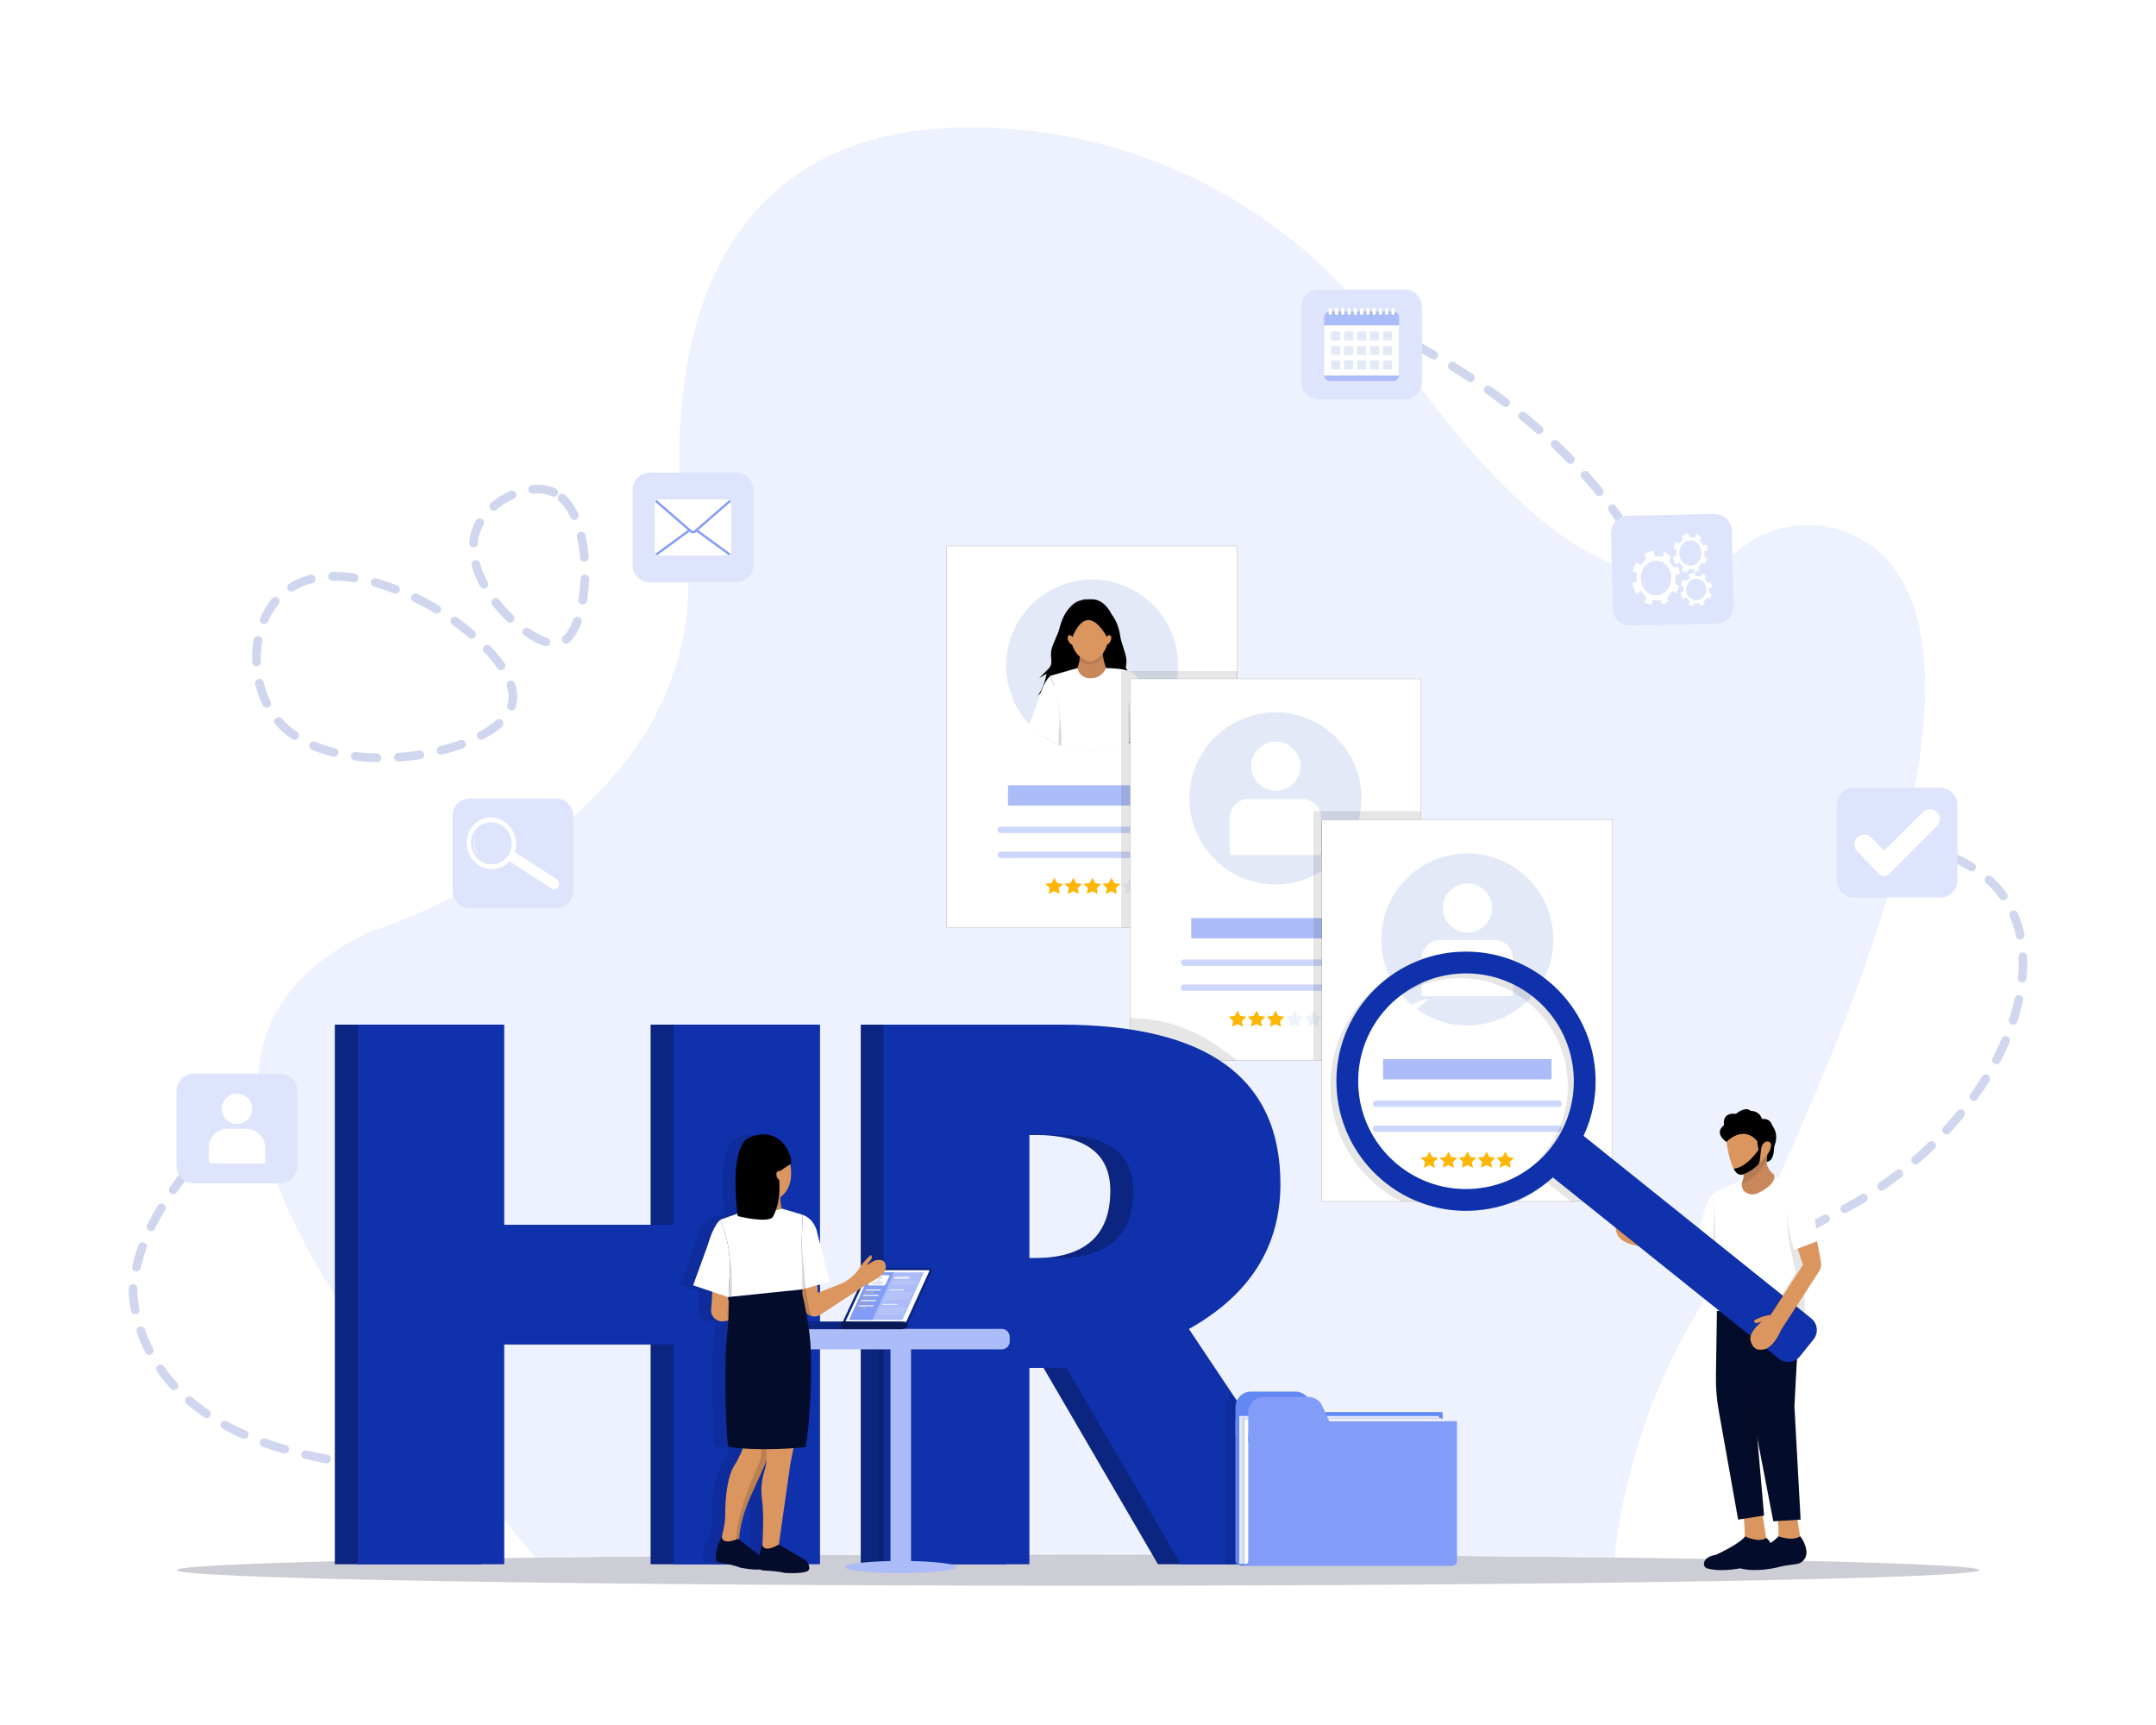 <svg xmlns="http://www.w3.org/2000/svg" xmlns:xlink="http://www.w3.org/1999/xlink" x="0px" y="0px" viewBox="0 0 5000 4000" style="enable-background:new 0 0 5000 4000;" xml:space="preserve"><g id="Background">	<g>		<g>			<rect style="fill:#FFFFFF;" width="5000" height="4000"></rect>		</g>	</g>	<g style="opacity:0.2;">		<g>							<path style="fill:none;stroke:#0F31AC;stroke-width:20;stroke-linecap:round;stroke-miterlimit:10;stroke-dasharray:50,50,50,50,50,50;" d="    M1284.181,1141.937c-55.304-26.007-146.764,16.278-175.926,78.156c-55.668,118.122,124.378,289.192,189.854,270.831    C1371.276,1470.406,1385.72,1189.685,1284.181,1141.937z"></path>							<path style="fill:none;stroke:#0F31AC;stroke-width:20;stroke-linecap:round;stroke-miterlimit:10;stroke-dasharray:50,50,50,50,50,50;" d="    M1007.565,1409.484c-19.737-11.417-228.805-132.355-347.122-36.642c-83.076,67.205-83.871,210.855-21.441,291.591    c123.648,159.904,507.069,88.214,546.852-26.205C1212.644,1561.176,1086.865,1455.356,1007.565,1409.484z"></path>							<path style="fill:none;stroke:#0F31AC;stroke-width:20;stroke-linecap:round;stroke-miterlimit:10;stroke-dasharray:50,50,50,50,50,50;" d="    M1276.577,3384c508.89-126.31,1087.12-254.9,1985-233c502.15,12.25,615.94-143.58,996.51-337.33    c339.21-172.68,505.81-516.06,403.49-710.67c-103.3-196.47-417.94-118.25-675.62-410.71c-117.35-133.2-96.7-226.56-164.45-374.27    c-214.55-467.71-1018.68-833.28-1415.21-639.81c-523.87,255.59-76.01,1359.96-661.6,1661.64    c-370.41,190.84-650.38-175.51-1016.12,104.15c-181.22,138.57-402.859,332.948-420,544C308.577,2988,284.577,3504,1276.577,3384z    "></path>		</g>		<path style="fill:#040C2B;" d="M4590.48,3640.77c0,20-935.94,36.22-2090.48,36.22c-651.43,0-1233.27-5.16-1616.66-13.26   c-88.31-1.86-166.07-3.88-231.74-6.03c-43.25-1.41-81.25-2.88-113.56-4.41c-83.12-3.89-128.52-8.11-128.52-12.52   c0-5.61,73.69-10.93,205.2-15.66c53.85-1.95,117.4-3.8,189.56-5.52c122.6-2.94,270.06-5.55,437.04-7.73   c235.36-3.09,509.51-5.33,807.5-6.47c0.14,0.01,0.29,0.01,0.44,0c145.16-0.55,295.99-0.84,450.74-0.84   c155.05,0,306.15,0.29,451.58,0.85c291.91,1.11,560.93,3.28,793.02,6.26c110.12,1.42,211.93,3.02,303.92,4.78   C4385.27,3622.87,4590.48,3631.41,4590.48,3640.77z"></path>		<path style="fill:#ACBCF8;" d="M4088.14,2809.3c0,0-92.18,122.22-184.38,289.91c-81.07,147.49-143.2,344.96-159.16,512.45   c-232.09-2.98-501.11-5.15-793.02-6.26c-142.55-1.44-294.24-2.22-451.58-2.22c-157.02,0-308.43,0.77-450.74,2.21   c-0.15,0.01-0.3,0.01-0.44,0c-297.99,1.14-572.14,3.38-807.5,6.47C896.8,3186.97,229.38,2461.62,855.52,2161.47   c0,0,46.33-14.11,115.79-44.42c201.9-88.12,599.4-313.07,624.02-726.27c2.19-36.73,1.43-74.95-2.67-114.68   c0,0-3.97-21.04-8.08-56.96c-4.43-38.71-9.04-94.71-9.04-160.28c0-295.56,93.57-785.48,718.25-763.12   c378.29,13.56,726.68,206.06,937.31,514.18c206.6,302.21,536.94,674.04,805.96,461.76c62.1-49.02,144.21-67.18,220.87-45.63   C4451.57,1280.44,4671.55,1562.01,4088.14,2809.3z"></path>	</g></g><g id="Design">	<g>		<g>			<g>									<rect x="2195.866" y="1266" style="fill:#FFFFFF;stroke:#000000;stroke-width:0.25;stroke-miterlimit:10;" width="674" height="885"></rect>				<g>					<g>						<g>															<line style="fill:none;stroke:#CDD7FB;stroke-width:15;stroke-linecap:round;stroke-miterlimit:10;" x1="2744.684" y1="1982.291" x2="2321.048" y2="1982.291"></line>						</g>						<g>															<line style="fill:none;stroke:#CDD7FB;stroke-width:15;stroke-linecap:round;stroke-miterlimit:10;" x1="2744.684" y1="1924.291" x2="2321.048" y2="1924.291"></line>						</g>					</g>					<rect x="2337.547" y="1820.938" style="fill:#ACBCF8;" width="390.638" height="47"></rect>					<g>						<polygon style="fill:#EEF2FA;" points="2607.924,2072.875 2620.656,2066.519 2633.293,2073.062 2630.971,2059.383        2641.305,2049.784 2627.138,2047.686 2620.887,2035.21 2614.453,2047.593 2600.256,2049.481 2610.447,2059.232       "></polygon>						<polygon style="fill:#FDB606;" points="2564.563,2072.875 2577.295,2066.519 2589.933,2073.062 2587.611,2059.383        2597.945,2049.784 2583.777,2047.686 2577.527,2035.21 2571.093,2047.593 2556.896,2049.481 2567.087,2059.232       "></polygon>						<polygon style="fill:#FDB606;" points="2520.407,2072.875 2533.139,2066.519 2545.776,2073.062 2543.455,2059.383        2553.788,2049.784 2539.621,2047.686 2533.37,2035.21 2526.936,2047.593 2512.74,2049.481 2522.93,2059.232       "></polygon>						<polygon style="fill:#FDB606;" points="2476.251,2072.875 2488.983,2066.519 2501.62,2073.062 2499.299,2059.383        2509.632,2049.784 2495.465,2047.686 2489.214,2035.21 2482.78,2047.593 2468.583,2049.481 2478.774,2059.232       "></polygon>						<polygon style="fill:#FDB606;" points="2432.094,2072.875 2444.827,2066.519 2457.464,2073.062 2455.142,2059.383        2465.476,2049.784 2451.309,2047.686 2445.058,2035.21 2438.624,2047.593 2424.427,2049.481 2434.618,2059.232       "></polygon>					</g>				</g>				<g>					<path style="fill:#E3E9F7;" d="M2732.363,1543.435c0,55.718-22.844,106.105-59.679,142.301      c-7.342,7.215-15.249,13.871-23.629,19.882c-5.445,3.914-11.096,7.555-16.927,10.909c-2.543,1.458-5.119,2.869-7.741,4.213      c-2.27,1.185-4.566,2.316-6.896,3.401c-0.279,0.14-0.566,0.266-0.845,0.399c-0.027,0.02-0.06,0.033-0.086,0.04      c-25.453,11.781-53.808,18.357-83.694,18.357c-19.063,0-37.5-2.676-54.966-7.674c-5.698-1.624-11.289-3.508-16.76-5.618      c-2.183-0.839-4.34-1.711-6.47-2.623h-0.007c-0.566-0.24-1.125-0.479-1.677-0.732c-12.001-5.245-23.39-11.635-34.013-19.05      c-11.455-7.974-22.045-17.126-31.57-27.283c-33.507-35.683-54.034-83.707-54.034-136.523      c0-110.172,89.318-199.497,199.497-199.497S2732.363,1433.263,2732.363,1543.435z"></path>					<g>						<path d="M2615.375,1556.873l-5.864,3.395l-51.345,29.766l-8.913,5.165c0,0-50.586-4.533-76.745-14.87       c-0.286,0.113-0.559,0.22-0.832,0.326c-2.197,0.872-4.486,1.471-6.836,1.724c-25.486,2.729-54.939,27.35-60.371,32.056       c16.201-14.843,22.711-52.117,22.711-52.117l-17.053,10.077l22.231-22.524c4.194-4.247,6.357-10.37,5.891-16.667       l-0.772-10.344c-0.686-9.259,0.772-18.504,4.253-26.877l12.68-30.545c0.879-2.123,1.584-4.333,2.13-6.596       c6.41-26.704,16.833-43.584,28.348-54.087c0.679-0.626,1.365-1.225,2.05-1.804c5.638-4.739,11.968-8.327,18.544-10.61       c5.698-1.085,9.478-0.02,9.478-0.02c4.52-1.424,8.799-2.256,12.853-2.569c23.762-1.85,39.81,14.251,50.613,35.47       c9.125,11.548,16.62,28.428,20.095,52.969c0.326,2.303,0.825,4.573,1.498,6.769l9.738,31.603       c2.669,8.666,3.248,18.005,1.684,27.164l-0.732,4.307C2612.233,1551.116,2613.818,1554.091,2615.375,1556.873z"></path>						<path d="M2403.678,1615.127c0.093-0.073,0.193-0.16,0.286-0.246C2403.838,1614.988,2403.744,1615.074,2403.678,1615.127z"></path>						<path d="M2403.964,1614.881c0.12-0.113,0.28-0.246,0.459-0.406C2404.27,1614.615,2404.117,1614.755,2403.964,1614.881z"></path>						<path d="M2527.814,1389.752c-4.054,0.313-8.333,1.145-12.853,2.569c0,0-3.781-1.065-9.478,0.02       C2512.825,1389.785,2520.479,1388.853,2527.814,1389.752z"></path>						<path d="M2617.964,1583.984c0,0,2.955,37.78,17.719,54.074c-4.852-5.099-31.916-32.528-57.109-37.667       c-2.31-0.473-4.539-1.291-6.643-2.363c-3.74-1.91-8.826-4.193-13.765-7.994l51.345-29.766       c0.453,4.007,1.983,7.781,4.473,10.836l20.001,24.521L2617.964,1583.984z"></path>						<path d="M2636.362,1638.783c-0.06-0.067-0.146-0.153-0.26-0.28C2636.182,1638.597,2636.269,1638.69,2636.362,1638.783z"></path>						<g>							<path d="M2505.483,1392.341c-6.576,2.283-12.906,5.871-18.544,10.61c-0.686,0.579-1.371,1.178-2.05,1.804        C2492.43,1396.521,2499.885,1393.393,2505.483,1392.341z"></path>						</g>						<path style="fill:#DB965F;" d="M2649.054,1705.618c-5.442,3.915-11.094,7.553-16.926,10.907       c-2.545,1.46-5.12,2.867-7.74,4.214c-2.545,1.325-5.128,2.59-7.74,3.803c-0.03,0.015-0.06,0.03-0.09,0.037l0.12-2.47       l0.067-1.318l3.286-66.295v-0.06l1.018-20.571l17.06-4.971l3.84-1.115l1.19,13.033l1.168,12.801l0.3,3.316l0.913,9.979       L2649.054,1705.618z"></path>						<path style="fill:#FFFFFF;" d="M2672.687,1685.736c-7.344,7.216-15.249,13.871-23.633,19.882       c-5.442,3.915-11.094,7.553-16.926,10.907l-7.965,2.208l-7.418,2.059l-0.052,0.015l-2.253,0.629l-2.964,0.299l2.515-69.424       l0.052-1.564l0.022-0.554l0.584-16.087l2.657-73.638l0.15-4.042c28.641,10.877,32.429,41.195,32.429,41.195l8.384,32.391       l0.067,0.262L2672.687,1685.736z"></path>						<path style="opacity:0.15;" d="M2624.388,1720.74c-2.573,1.34-5.184,2.618-7.826,3.843c-0.002-0.001-0.002-0.001-0.004-0.002       l0.12-2.47l0.067-1.318l-0.052,0.015l-2.253,0.629l-2.964,0.299l-4.979-119.214l5.99-13.978c0,0,5.288,30.557,5.325,32.615       c0.144,7.954,2.885,66.335,6.353,97.575C2624.239,1719.4,2624.313,1720.066,2624.388,1720.74z"></path>						<path style="fill:#C9885B;" d="M2573.695,1585.448l-24.834,0.559l-46.067,1.032l-22.098-19.13       c14.357-5.538,20.508-21.346,22.877-37.461c3.082-20.953-0.246-42.413-0.246-42.413l57.242-1.331       c-4.486,11.968-4.213,25.52-2.11,37.793c3.501,20.494,12.094,37.421,12.094,37.421L2573.695,1585.448z"></path>						<path style="opacity:0.1;" d="M2558.459,1524.498c-8.6,9.332-17.805,13.512-23.037,15.276c-2.09,0.706-4.26,1.058-6.457,1.058       c-2.063,0-4.107-0.313-6.063-0.938c-7.262-2.31-13.712-5.465-19.33-9.445c3.082-20.953-0.246-42.413-0.246-42.413       l57.242-1.331C2556.083,1498.672,2556.355,1512.224,2558.459,1524.498z"></path>						<path style="fill:#DB965F;" d="M2489.035,1430.418c0,0-27.492,82.986,35.881,103.133c2.73,0.868,5.669,0.828,8.384-0.085       c11.673-3.925,41.466-19.984,39.335-81.354C2572.636,1452.112,2545.651,1356.87,2489.035,1430.418z"></path>						<path style="fill:#FFFFFF;" d="M2617.492,1724.141c-0.279,0.14-0.566,0.266-0.845,0.399c-0.027,0.02-0.06,0.033-0.086,0.04       c-25.453,11.781-53.808,18.357-83.694,18.357c-19.063,0-37.5-2.676-54.966-7.674c-5.698-1.624-11.289-3.508-16.76-5.618       c-2.183-0.839-4.34-1.711-6.47-2.623l1.032-29.4c0.12-1.105,0.226-2.21,0.333-3.302c0.013-0.133,0.02-0.279,0.033-0.419       c0.093-1.018,0.18-2.023,0.253-3.028c0.08-0.925,0.146-1.837,0.206-2.756c0.027-0.379,0.053-0.759,0.073-1.131       c0.06-0.918,0.113-1.844,0.16-2.762c0.02-0.433,0.04-0.879,0.067-1.311c0.02-0.506,0.047-1.012,0.06-1.518       c0.013-0.24,0.02-0.486,0.027-0.732c0.033-0.706,0.053-1.411,0.067-2.103c0.046-1.378,0.08-2.742,0.093-4.107       c0.013-1.025,0.02-2.05,0.02-3.068v-0.22c0-1.065-0.007-2.137-0.02-3.202c0-0.14,0-0.28-0.007-0.406       c-0.02-1.032-0.033-2.057-0.06-3.075c0-0.06,0-0.12-0.007-0.18c-0.027-1.012-0.06-2.01-0.1-3.015       c-0.1-2.456-0.227-4.872-0.386-7.255c-0.073-1.025-0.146-2.043-0.226-3.062c-0.053-0.672-0.106-1.344-0.173-2.023       c-0.046-0.579-0.1-1.158-0.153-1.731c-0.133-1.424-0.273-2.836-0.433-4.233c-0.073-0.685-0.146-1.371-0.233-2.05       c-0.08-0.679-0.16-1.358-0.246-2.037c-0.066-0.552-0.14-1.105-0.213-1.651c-0.3-2.27-0.626-4.513-0.979-6.703       c-0.18-1.151-0.366-2.296-0.566-3.435c-0.126-0.759-0.253-1.511-0.399-2.256c-0.2-1.138-0.413-2.256-0.626-3.368       c-0.06-0.326-0.126-0.652-0.186-0.972c-0.593-3.015-1.231-5.944-1.89-8.773c-0.14-0.612-0.28-1.225-0.426-1.817       c-0.473-1.99-0.965-3.927-1.458-5.818c-0.133-0.519-0.273-1.038-0.413-1.544c-0.566-2.123-1.152-4.187-1.744-6.177       c-0.14-0.499-0.293-0.992-0.439-1.484c-0.293-0.972-0.592-1.937-0.885-2.882c-0.246-0.779-0.486-1.531-0.726-2.283h-0.007       c-0.206-0.619-0.406-1.238-0.606-1.844c-0.146-0.453-0.293-0.892-0.446-1.325c-1.052-3.135-2.103-6.03-3.115-8.679       c-0.26-0.679-0.512-1.345-0.766-1.997c-1.238-3.168-2.403-5.944-3.441-8.293c0.599-0.479,0.932-0.666,0.932-0.666       s62.002-17.672,62.015-17.659c1.118,1.005,3.328,25.293,33.946,23.296c25.248-1.647,31.59-22.697,31.949-23.296       c35.943,0.666,46.593,3.994,59.239,9.984l-6.656,75.88L2617.492,1724.141z"></path>						<path style="opacity:0.15;" d="M2461.137,1729.648c-2.178-0.838-4.334-1.714-6.468-2.628l-0.007,0.082v-0.082       c-0.03-3.137-0.082-6.318-0.142-9.537c-0.052-2.62-0.112-5.263-0.187-7.928c-0.09-3.204-0.195-6.438-0.322-9.702       c-0.052-1.325-0.105-2.657-0.165-3.997c-0.06-1.445-0.127-2.897-0.195-4.357c-0.007-0.075-0.007-0.142-0.015-0.217v-0.067       c0,0,0-0.008,0.008-0.022v-0.015c0.007-0.045,0.03-0.135,0.067-0.269c0-0.008,0-0.008,0-0.015       c0.015-0.052,0.037-0.112,0.052-0.172c0.015-0.067,0.037-0.15,0.067-0.24c0.045-0.172,0.105-0.374,0.18-0.599       c0.097-0.322,0.217-0.704,0.374-1.138c0.03-0.09,0.067-0.187,0.097-0.285c0.21-0.576,0.457-1.243,0.756-1.984       c0.217-0.531,0.457-1.1,0.726-1.707c0.067-0.15,0.135-0.299,0.202-0.449c0.202-0.442,0.419-0.906,0.651-1.392       c0-0.007,0.008-0.007,0.008-0.015c0.022-0.509,0.045-1.011,0.06-1.52c0.015-0.24,0.022-0.487,0.03-0.734       c0.03-0.704,0.052-1.407,0.067-2.104c0.045-1.377,0.075-2.74,0.09-4.102c0.015-1.026,0.022-2.051,0.022-3.069v-0.217       c0-1.071-0.007-2.141-0.022-3.204c0-0.142,0-0.277-0.008-0.404c-0.015-1.033-0.03-2.059-0.06-3.077c0-0.06,0-0.12-0.008-0.18       c-0.022-1.01-0.06-2.014-0.097-3.017c-0.097-2.455-0.225-4.873-0.389-7.254c-0.067-1.026-0.142-2.044-0.224-3.062       c-0.052-0.674-0.105-1.347-0.172-2.021c-0.045-0.584-0.097-1.16-0.15-1.737c-0.135-1.422-0.277-2.83-0.434-4.229       c-0.075-0.689-0.15-1.37-0.232-2.051c-0.082-0.681-0.165-1.355-0.247-2.036c-0.067-0.554-0.142-1.108-0.217-1.654       c-0.299-2.268-0.621-4.507-0.973-6.7c-0.18-1.153-0.367-2.298-0.569-3.436c-0.127-0.756-0.255-1.512-0.397-2.253       c-0.202-1.138-0.412-2.261-0.629-3.369c-0.06-0.329-0.127-0.651-0.187-0.973l0.487-0.217c0,0,4.761,24.419,7.299,56.967       C2461.115,1693.394,2461.833,1711.517,2461.137,1729.648z"></path>						<path style="fill:#DB965F;" d="M2454.115,1665.876l-0.472,25.302v0.015l-0.008,0.09l-0.651,35.011       c-12-5.248-23.386-11.641-34.008-19.051l4.005-74.619l0.973-18.071l6.745,11.483L2454.115,1665.876z"></path>						<path style="fill:#FFFFFF;" d="M2457.095,1671.168v0.217c0,1.018-0.007,2.044-0.022,3.069       c-0.015,1.363-0.045,2.725-0.09,4.102c-0.015,0.704-0.037,1.4-0.067,2.104c-0.008,0.247-0.015,0.494-0.03,0.734       c-0.015,0.509-0.037,1.018-0.067,1.535c-0.015,0.427-0.037,0.861-0.06,1.295c-0.045,0.921-0.097,1.841-0.157,2.762       c-0.022,0.374-0.045,0.756-0.075,1.13c-0.06,0.921-0.127,1.834-0.202,2.755c-0.075,1.011-0.165,2.021-0.255,3.032       c-0.015,0.142-0.022,0.284-0.037,0.419c-0.105,1.1-0.209,2.201-0.329,3.301l-1.041,29.397       c-0.562-0.24-1.123-0.479-1.677-0.726c-12-5.248-23.386-11.641-34.008-19.051c-11.461-7.972-22.046-17.128-31.575-27.286       l12.262-33.761l8.414-23.176c2.268-7.86,4.574-14.657,6.827-20.519c0.022-0.052,0.037-0.097,0.06-0.15       c2.912-7.553,5.757-13.564,8.377-18.318c3.286-5.981,6.213-9.979,8.481-12.599c1.497-1.722,2.702-2.852,3.533-3.541       c0.135-0.112,0.254-0.21,0.367-0.299c1.033,2.35,2.201,5.128,3.436,8.294c0.254,0.651,0.509,1.318,0.771,1.999       c1.01,2.65,2.059,5.547,3.114,8.676c0.15,0.434,0.3,0.876,0.442,1.325c0.202,0.606,0.404,1.228,0.606,1.849h0.008       c0.24,0.749,0.479,1.512,0.726,2.283c0.292,0.943,0.591,1.909,0.883,2.882c0.15,0.494,0.3,0.988,0.442,1.482       c0.591,1.991,1.175,4.05,1.744,6.176c0.142,0.509,0.277,1.026,0.412,1.542c0.494,1.894,0.988,3.833,1.46,5.817       c0.142,0.599,0.284,1.205,0.427,1.819c0.659,2.83,1.295,5.757,1.886,8.773c0.06,0.322,0.127,0.644,0.187,0.973       c0.217,1.108,0.427,2.231,0.629,3.369c0.142,0.741,0.27,1.497,0.397,2.253c0.195,1.13,0.389,2.283,0.569,3.436       c0.352,2.193,0.674,4.432,0.973,6.7c0.075,0.554,0.142,1.1,0.217,1.654c0.082,0.681,0.165,1.355,0.247,2.036       c0.082,0.681,0.157,1.363,0.232,2.051c0.157,1.4,0.299,2.807,0.434,4.229c0.052,0.576,0.105,1.16,0.15,1.737       c0.067,0.674,0.12,1.347,0.172,2.021c0.082,1.018,0.157,2.036,0.224,3.062c0.165,2.38,0.292,4.798,0.389,7.254       c0.037,1.003,0.075,2.006,0.097,3.017c0.008,0.06,0.008,0.12,0.008,0.18c0.03,1.018,0.045,2.044,0.06,3.077       c0.008,0.127,0.008,0.262,0.008,0.404C2457.087,1669.027,2457.095,1670.098,2457.095,1671.168z"></path>						<path d="M2571.884,1486.705c0,0-48.59-109.826-88.526,0l-3.994-61.902l25.293-25.293l30.618-5.325l28.621,19.303       l17.971,35.277L2571.884,1486.705z"></path>						<path style="fill:#DB965F;" d="M2489.976,1481.063c2.962,5.917,2.698,12.047-0.589,13.693       c-3.287,1.646-8.353-1.817-11.315-7.734c-2.962-5.917-2.698-12.048,0.589-13.693       C2481.948,1471.683,2487.014,1475.146,2489.976,1481.063z"></path>						<path style="fill:#DB965F;" d="M2563.27,1481.063c-2.962,5.917-2.698,12.047,0.589,13.693       c3.287,1.646,8.353-1.817,11.315-7.734c2.962-5.917,2.698-12.048-0.589-13.693       C2571.298,1471.683,2566.232,1475.146,2563.27,1481.063z"></path>					</g>				</g>			</g>			<rect x="2600" y="1556" style="opacity:0.1;" width="270" height="595"></rect>			<g>									<rect x="2620.866" y="1574" style="fill:#FFFFFF;stroke:#000000;stroke-width:0.25;stroke-miterlimit:10;" width="674" height="885"></rect>				<g>					<circle style="fill:#E3E9F7;" cx="2957.866" cy="1851.438" r="199.5"></circle>					<g>													<ellipse transform="matrix(0.252 -0.968 0.968 0.252 493.13 4192.025)" style="fill:#FFFFFF;" cx="2957.866" cy="1777.068" rx="57.051" ry="57.051"></ellipse>						<path style="fill:#FFFFFF;" d="M3058.788,1982.859h-201.843c-2.778,0-5.03-2.252-5.03-5.03v-81.697       c0-24.121,19.554-43.675,43.675-43.675h124.553c24.121,0,43.675,19.554,43.675,43.675v81.697       C3063.818,1980.607,3061.566,1982.859,3058.788,1982.859z"></path>					</g>					<g>						<g>							<g>																	<line style="fill:none;stroke:#CDD7FB;stroke-width:15;stroke-linecap:round;stroke-miterlimit:10;" x1="3169.684" y1="2290.292" x2="2746.048" y2="2290.292"></line>							</g>							<g>																	<line style="fill:none;stroke:#CDD7FB;stroke-width:15;stroke-linecap:round;stroke-miterlimit:10;" x1="3169.684" y1="2232.292" x2="2746.048" y2="2232.292"></line>							</g>						</g>						<rect x="2762.547" y="2128.938" style="fill:#ACBCF8;" width="390.638" height="47"></rect>						<g>							<polygon style="fill:#EEF2FA;" points="3032.924,2380.875 3045.656,2374.519 3058.293,2381.062 3055.971,2367.383         3066.305,2357.784 3052.138,2355.686 3045.887,2343.21 3039.453,2355.593 3025.256,2357.481 3035.447,2367.232        "></polygon>							<polygon style="fill:#EEF2FA;" points="2989.563,2380.875 3002.295,2374.519 3014.933,2381.062 3012.611,2367.383         3022.945,2357.784 3008.777,2355.686 3002.527,2343.21 2996.093,2355.593 2981.896,2357.481 2992.087,2367.232        "></polygon>							<polygon style="fill:#FDB606;" points="2945.407,2380.875 2958.139,2374.519 2970.777,2381.062 2968.455,2367.383         2978.788,2357.784 2964.621,2355.686 2958.37,2343.21 2951.936,2355.593 2937.74,2357.481 2947.93,2367.232        "></polygon>							<polygon style="fill:#FDB606;" points="2901.251,2380.875 2913.983,2374.519 2926.62,2381.062 2924.299,2367.383         2934.632,2357.784 2920.465,2355.686 2914.214,2343.21 2907.78,2355.593 2893.583,2357.481 2903.774,2367.232        "></polygon>							<polygon style="fill:#FDB606;" points="2857.094,2380.875 2869.827,2374.519 2882.464,2381.062 2880.142,2367.383         2890.476,2357.784 2876.309,2355.686 2870.058,2343.21 2863.624,2355.593 2849.427,2357.481 2859.618,2367.232        "></polygon>						</g>					</g>				</g>			</g>			<rect x="3046" y="1881" style="opacity:0.1;" width="248.866" height="578"></rect>			<path style="opacity:0.1;" d="M2869.732,2459h-248.866v-98h0c73.38,0,144.901,23.084,204.435,65.984L2869.732,2459z"></path>			<g>									<rect x="3065.869" y="1901" style="fill:#FFFFFF;stroke:#000000;stroke-width:0.25;stroke-miterlimit:10;" width="674" height="885"></rect>				<g>					<circle style="fill:#E3E9F7;" cx="3402.866" cy="2178.438" r="199.5"></circle>					<g>													<ellipse transform="matrix(0.23 -0.973 0.973 0.23 573.266 4932.489)" style="fill:#FFFFFF;" cx="3402.866" cy="2104.068" rx="57.051" ry="57.051"></ellipse>						<path style="fill:#FFFFFF;" d="M3503.788,2309.859h-201.843c-2.778,0-5.03-2.252-5.03-5.03v-81.697       c0-24.121,19.554-43.675,43.675-43.675h124.553c24.121,0,43.675,19.554,43.675,43.675v81.697       C3508.818,2307.607,3506.566,2309.859,3503.788,2309.859z"></path>					</g>					<g>						<g>							<g>																	<line style="fill:none;stroke:#CDD7FB;stroke-width:15;stroke-linecap:round;stroke-miterlimit:10;" x1="3614.684" y1="2617.292" x2="3191.048" y2="2617.292"></line>							</g>							<g>																	<line style="fill:none;stroke:#CDD7FB;stroke-width:15;stroke-linecap:round;stroke-miterlimit:10;" x1="3614.684" y1="2559.292" x2="3191.048" y2="2559.292"></line>							</g>						</g>						<rect x="3207.547" y="2455.938" style="fill:#ACBCF8;" width="390.638" height="47"></rect>						<g>							<polygon style="fill:#FDB606;" points="3477.924,2707.875 3490.656,2701.519 3503.293,2708.062 3500.971,2694.383         3511.305,2684.784 3497.138,2682.686 3490.887,2670.21 3484.453,2682.593 3470.256,2684.481 3480.447,2694.232        "></polygon>							<polygon style="fill:#FDB606;" points="3434.563,2707.875 3447.295,2701.519 3459.933,2708.062 3457.611,2694.383         3467.945,2684.784 3453.777,2682.686 3447.527,2670.21 3441.093,2682.593 3426.896,2684.481 3437.087,2694.232        "></polygon>							<polygon style="fill:#FDB606;" points="3390.407,2707.875 3403.139,2701.519 3415.777,2708.062 3413.455,2694.383         3423.788,2684.784 3409.621,2682.686 3403.37,2670.21 3396.936,2682.593 3382.74,2684.481 3392.93,2694.232        "></polygon>							<polygon style="fill:#FDB606;" points="3346.251,2707.875 3358.983,2701.519 3371.62,2708.062 3369.299,2694.383         3379.632,2684.784 3365.465,2682.686 3359.214,2670.21 3352.78,2682.593 3338.583,2684.481 3348.774,2694.232        "></polygon>							<polygon style="fill:#FDB606;" points="3302.094,2707.875 3314.827,2701.519 3327.464,2708.062 3325.142,2694.383         3335.476,2684.784 3321.309,2682.686 3315.058,2670.21 3308.624,2682.593 3294.427,2684.481 3304.618,2694.232        "></polygon>						</g>					</g>				</g>			</g>		</g>		<g>			<g>				<path style="fill:#0B2581;" d="M1508.839,2375.95v464.41h-392.6v-464.41h-339.71v1251.26h339.71v-509.96h392.6v509.96h339.71     V2375.95H1508.839z"></path>				<path style="fill:#0B2581;" d="M2842.099,3288.15l-137.98-206.42c141.45-79.28,212.21-191.34,212.21-336.2     c0-246.39-170.08-369.58-510.16-369.58h-410v1251.26h337.98v-455.64h85.69l265.54,455.64h383.36L2842.099,3288.15z      M2334.149,2917.47v-285.66h66.84c115.94,0,173.93,43.04,173.93,129.13c0,104.36-59.12,156.53-177.35,156.53H2334.149z"></path>			</g>			<g>				<path style="fill:#0F31AC;" d="M1561.969,2375.95v464.41h-392.61v-464.41h-339.69v1251.26h339.69v-509.96h392.61v509.96h339.71     V2375.95H1561.969z"></path>				<path style="fill:#0F31AC;" d="M2858.269,3232.86l-101.02-151.13c141.45-79.28,212.21-191.34,212.21-336.2     c0-246.39-170.06-369.58-510.16-369.58h-409.98v1251.26h337.97v-455.64h85.67l3.7,6.35l261.87,449.29h383.34L2858.269,3232.86z      M2476.659,2916.56c-8.3,0.61-16.96,0.91-25.96,0.91h-63.41v-285.66h66.85c7.76,0,15.27,0.19,22.52,0.59     c100.93,5.37,151.41,48.22,151.41,128.54C2628.069,2857.36,2577.599,2909.23,2476.659,2916.56z"></path>			</g>		</g>		<path style="opacity:0.1;" d="M1848.549,3050.63c0.76,0.33,1.54,0.62,2.33,0.88c7.08,2.33,15.17,1.59,22.04-2.93l28.76-18.95   v-45.56l-34.73,13.57l-1.61-17.5h0.01l29.21-8.1l-28.93-111.81c0,0-2.35-18.8-17.08-32.7c-4.45-4.2-10.03-7.96-17.02-10.61   c-0.05-0.01-33.05-9.97-33.05-9.97l-15.53-4.39c0,0-0.02,0.02-0.05,0.04c-1.18-5.67-2.37-11.87-2.73-16.92   c-0.23-3.18-0.31-6.49-0.29-9.84c0.72-0.41,1.41-0.88,2.07-1.4c0.07-0.06,0.15-0.11,0.23-0.19c1.31-1.05,2.81-2.37,4.4-3.99   c9.99-10.13,23.51-31.71,16.05-70.7l1.65-1.1c3.74-17.75-12.2-39.54-14.42-42.46h0.01c0,0-28-45-86-16   c-1.11,0.55-41.03,16.63-23.64,174.3l-38.78,13.67c0,0-0.35,0.19-0.97,0.69c0.12,0.28,0.25,0.57,0.37,0.86   c-0.13-0.29-0.26-0.58-0.38-0.86c-3.63,2.86-16.75,15.65-29.06,58.27l-33.94,93.46l44.32,14.97l-0.92,17.29l0.26,0.06l-0.65,7.64   l-0.46,5.32l-0.9,10.62c-0.69,8.05,2.39,15.39,7.64,20.49c5.35,5.21,12.94,8.1,21.09,7.05l11-1.41   c-1.05,19.08-2.43,34.42-3.5,44.61c-1.19,11.28-1.92,22.61-2.19,33.95c-3.2,132.47,4.57,213.1,5.34,213.26   c10.3,1.99,21.75,3.42,33.76,4.4c-1.17,4.29-2.88,8.96-5.42,13.86c-4.13,7.99-7.52,16.32-12.62,23.72   c-7.78,11.29-21.99,41.96-22.38,115.72c-0.06,10.7-1.19,21.36-3.45,31.82l-4.44,20.56c-0.07-0.48-0.14-0.97-0.18-1.49   c0,0-16.19,30.96-13.56,52.72c0.44,3.67,3.24,6.61,6.88,7.26c5.18,0.93,13.45,2.49,22.03,4.4h185.84   c-2.09-4.98-6.09-10.18-13.68-13.27l-55.08-32.39l27.06-189.45l7.06-34.04c13.9-0.96,23.98-1.98,27.8-2.54   c0.96-0.14,6.43-45.38,6.52-46.34c1.69-19.1,2.96-36.87,3.91-53.2c4.43-76.85,1.63-121.86,1.51-123.67v-0.12   c0-1.07-0.01-2.15-0.03-3.25h51.65v-64.47h-58.43c-1.15-7.04-2.35-13.86-3.55-20.28   C1842.179,3046.99,1845.219,3049.17,1848.549,3050.63z M1657.519,2883.59c0.05,0.23,0.1,0.46,0.15,0.7   c0.03,0.19,0.07,0.38,0.11,0.57C1657.689,2884.43,1657.609,2884.01,1657.519,2883.59z M1659.279,3014.99l-1.03-0.08l0.14-7.29   l1.6-0.16C1659.989,3007.46,1659.699,3010.43,1659.279,3014.99z M1662.659,2949.9c0,0,0,0,0,0.01c-0.01,0.01-0.01,0.02-0.02,0.03   c0.01-0.24,0.02-0.48,0.04-0.73C1662.679,2949.44,1662.669,2949.67,1662.659,2949.9z M1742.389,3412.24   c-3.3,10.08-5.08,21.09-6.02,30.62c-1.16,11.68-0.75,23.44,0.9,35.06c3.99,27.96,2.59,72.92,0.79,104.92   c-0.16-0.53-0.31-1.09-0.44-1.69c0,0-4.22,11.49-6.54,25.27l-47.03-36.59c1.15-23.01,7.42-56.32,26.87-100.4l30.66-67.71   c2.22-4.9,4.17-9.91,5.85-15C1746.829,3395.39,1745.109,3403.96,1742.389,3412.24z M1806.549,2992.61l-137.44,13.92l139.02-14.44   C1807.629,2992.26,1807.099,2992.43,1806.549,2992.61z M1825.249,2990.72l-11.27,1.14c-0.02-0.12-0.05-0.24-0.08-0.36l11.36-1.18   L1825.249,2990.72z M1830.719,2991.24c0-0.49,0.01-1,0.02-1.5l0.05-0.01L1830.719,2991.24z M2293.149,3081.49h-227.37   c5.52-1.38,9.37-4.5,9.37-8.13c0-0.9-0.24-1.77-0.68-2.58h0.68l55.08-121.18c2.14-4.49-1.14-9.68-6.11-9.68h-100.09   c0.79-6.99-0.35-17.61-14.39-18.44c-4.64-0.28-9.26,0.67-13.47,2.62v204.84h38.97v490.86c-13.89,0.28-27.01,0.8-38.97,1.52v5.89   h177.95c-18.09-3.8-51.5-6.59-91.29-7.4v-490.87h210.32c10.21,0,18.49-8.28,18.49-18.49v-10.47   C2311.639,3089.77,2303.359,3081.49,2293.149,3081.49z"></path>		<g>			<g>				<path style="fill:#ACBCF8;" d="M1854.821,3128.944h468.326c10.214,0,18.494-8.28,18.494-18.494v-10.466     c0-10.214-8.28-18.494-18.494-18.494h-468.326c-10.214,0-18.494,8.28-18.494,18.494v10.466     C1836.327,3120.664,1844.607,3128.944,1854.821,3128.944z"></path>									<rect x="1824.156" y="3347.735" transform="matrix(6.123234e-17 -1 1 6.123234e-17 -1282.591 5460.56)" style="fill:#ACBCF8;" width="529.656" height="47.683"></rect>				<ellipse style="fill:#ACBCF8;" cx="2088.871" cy="3633.725" rx="129.774" ry="14.16"></ellipse>				<g>					<path style="fill:#0B2581;" d="M1956.174,3061.123l54.755-117.293c1.112-2.383,3.504-3.906,6.133-3.906h137.056      c4.975,0,8.25,5.188,6.111,9.679l-55.076,121.174l-142.987-0.024C1957.276,3070.651,1954.104,3065.555,1956.174,3061.123z"></path>					<path style="fill:#FFFFFF;" d="M1962.245,3065.227c-0.534-0.024-0.834-0.329-0.993-0.585c-0.162-0.26-0.307-0.678-0.071-1.182      l54.755-117.294c0.203-0.435,0.645-0.717,1.125-0.717h137.056c0.567,0,0.885,0.315,1.051,0.58s0.314,0.686,0.071,1.198      l-53.646,118.023L1962.245,3065.227z"></path>					<g>						<path style="fill:#081956;" d="M2089.398,3082.255H1960.21c-8.701,0-15.755-3.983-15.755-8.896s7.053-8.896,15.755-8.896       h129.188c8.701,0,15.754,3.983,15.754,8.896S2098.099,3082.255,2089.398,3082.255z"></path>					</g>					<g>						<path style="fill:#0B2581;" d="M1961.675,3073.361c0,3.628-2.702,6.743-6.575,8.128c-0.176,0.061-0.352,0.122-0.536,0.176       c-1.232,0.383-2.572,0.589-3.972,0.589h-90.899c-1.607,0-3.13-0.275-4.508-0.765c-3.873-1.385-6.575-4.5-6.575-8.128       c0-1.531,0.482-2.978,1.332-4.233c1.875-2.779,5.542-4.661,9.751-4.661h90.899c1.401,0,2.74,0.207,3.972,0.589       c0.39,0.115,0.765,0.252,1.133,0.406c2.579,1.079,4.562,2.947,5.457,5.197       C1961.491,3071.509,1961.675,3072.419,1961.675,3073.361z"></path>					</g>				</g>				<rect x="1950.404" y="3064.385" style="fill:#081956;" width="20.997" height="17.682"></rect>				<g>					<g>						<polygon style="fill:#ACBCF8;" points="2092.866,3060.6 1969.176,3060.6 2019.109,2950.458 2142.799,2950.458       "></polygon>					</g>					<g>						<polygon style="fill:#829CF8;" points="2023.406,3060.6 1969.176,3060.6 2019.109,2950.458 2073.338,2950.458       "></polygon>					</g>					<g>						<g>							<g>								<path style="fill:#FFFFFF;" d="M2049.066,2980.765h-33.164c-1.988,0-3.124-1.049-2.537-2.343l8.707-19.205         c0.587-1.294,2.674-2.343,4.662-2.343h33.164c1.988,0,3.124,1.049,2.537,2.343l-8.707,19.205         C2053.14,2979.716,2051.053,2980.765,2049.066,2980.765z"></path>							</g>						</g>						<g>							<g>								<path style="fill:#DEE4FC;" d="M2046.935,2963.282c-1.064,2.346-4.847,4.248-8.451,4.248c-3.604,0-5.663-1.902-4.599-4.248         c1.064-2.346,4.847-4.248,8.451-4.248S2047.998,2960.936,2046.935,2963.282z"></path>							</g>							<g>								<path style="fill:#DEE4FC;" d="M2044.185,2978.605h-21.445c-0.771,0-1.211-0.407-0.984-0.909l0.414-0.912         c1.975-4.357,9.002-7.889,15.694-7.889l0,0c6.693,0,10.517,3.532,8.541,7.889l-0.413,0.912         C2045.765,2978.198,2044.956,2978.605,2044.185,2978.605z"></path>							</g>						</g>					</g>					<g>						<g>							<polygon style="fill:#E3E9F7;" points="2107.84,2965.755 2072.842,2965.755 2075.328,2960.272 2110.326,2960.272        "></polygon>						</g>						<g>							<g>								<g>									<path style="fill:#CDD7FB;" d="M2114.348,2977.805h-46.969c-0.371,0-0.583-0.196-0.474-0.438          c0.11-0.242,0.499-0.438,0.87-0.438h46.969c0.371,0,0.583,0.196,0.474,0.438          C2115.109,2977.609,2114.719,2977.805,2114.348,2977.805z"></path>								</g>							</g>							<g>								<g>									<path style="fill:#CDD7FB;" d="M2125.338,2974.713h-56.557c-0.371,0-0.583-0.196-0.474-0.438          c0.109-0.242,0.499-0.438,0.87-0.438h56.557c0.371,0,0.583,0.196,0.474,0.438          C2126.099,2974.518,2125.709,2974.713,2125.338,2974.713z"></path>								</g>							</g>							<g>								<g>									<path style="fill:#CDD7FB;" d="M2126.872,2971.33h-56.557c-0.371,0-0.583-0.196-0.474-0.438          c0.109-0.241,0.499-0.437,0.87-0.437h56.557c0.371,0,0.583,0.196,0.474,0.437          C2127.632,2971.135,2127.243,2971.33,2126.872,2971.33z"></path>								</g>							</g>						</g>					</g>					<g>						<g>							<polygon style="fill:#E3E9F7;" points="2095.65,2992.644 2060.652,2992.644 2061.902,2989.887 2096.9,2989.887        "></polygon>						</g>						<g>							<g>								<g>									<path style="fill:#CDD7FB;" d="M2111.775,3004.702C2111.775,3004.702,2111.775,3004.702,2111.775,3004.702l-56.586-0.009          c-0.371,0-0.583-0.196-0.473-0.438c0.109-0.241,0.499-0.437,0.87-0.437c0,0,0,0,0,0l56.586,0.009          c0.371,0,0.583,0.196,0.473,0.438C2112.536,3004.506,2112.146,3004.702,2111.775,3004.702z"></path>								</g>							</g>							<g>								<g>									<path style="fill:#CDD7FB;" d="M2113.148,3001.602h-56.557c-0.371,0-0.583-0.196-0.474-0.438          c0.109-0.241,0.499-0.437,0.87-0.437h56.557c0.371,0,0.583,0.196,0.474,0.437          C2113.909,3001.406,2113.519,3001.602,2113.148,3001.602z"></path>								</g>							</g>							<g>								<g>									<path style="fill:#CDD7FB;" d="M2114.682,2998.219h-56.557c-0.371,0-0.583-0.196-0.474-0.437          c0.11-0.242,0.499-0.438,0.87-0.438h56.557c0.371,0,0.583,0.196,0.474,0.438          C2115.442,2998.023,2115.053,2998.219,2114.682,2998.219z"></path>								</g>							</g>						</g>						<g>							<g>								<g>									<path style="fill:#CDD7FB;" d="M2072.909,3014.667h-22.241c-0.371,0-0.583-0.196-0.474-0.437          c0.11-0.242,0.499-0.438,0.87-0.438h22.241c0.371,0,0.583,0.196,0.474,0.438          C2073.67,3014.471,2073.28,3014.667,2072.909,3014.667z"></path>								</g>							</g>							<g>								<g>									<path style="fill:#CDD7FB;" d="M2108.626,3011.576h-56.557c-0.371,0-0.583-0.196-0.474-0.437          c0.109-0.242,0.499-0.438,0.87-0.438h56.557c0.371,0,0.583,0.196,0.474,0.438          C2109.387,3011.38,2108.997,3011.576,2108.626,3011.576z"></path>								</g>							</g>							<g>								<g>									<path style="fill:#CDD7FB;" d="M2110.16,3008.193h-56.557c-0.371,0-0.583-0.196-0.474-0.438          c0.109-0.242,0.499-0.438,0.87-0.438h56.557c0.371,0,0.583,0.196,0.474,0.438          C2110.921,3007.997,2110.531,3008.193,2110.16,3008.193z"></path>								</g>							</g>						</g>					</g>					<g>						<g>							<polygon style="fill:#E3E9F7;" points="2080.499,3026.065 2045.5,3026.065 2046.75,3023.308 2081.749,3023.308        "></polygon>						</g>						<g>							<g>								<g>									<path style="fill:#CDD7FB;" d="M2096.624,3038.123C2096.624,3038.123,2096.624,3038.123,2096.624,3038.123l-56.586-0.009          c-0.371,0-0.583-0.196-0.473-0.438c0.11-0.241,0.499-0.437,0.87-0.437c0,0,0,0,0,0l56.586,0.008          c0.371,0,0.583,0.196,0.473,0.438C2097.384,3037.927,2096.995,3038.123,2096.624,3038.123z"></path>								</g>							</g>							<g>								<g>									<path style="fill:#CDD7FB;" d="M2097.996,3035.023h-56.557c-0.371,0-0.583-0.196-0.474-0.438          c0.109-0.241,0.499-0.437,0.87-0.437h56.557c0.371,0,0.583,0.196,0.474,0.437          C2098.757,3034.828,2098.367,3035.023,2097.996,3035.023z"></path>								</g>							</g>							<g>								<g>									<path style="fill:#CDD7FB;" d="M2099.53,3031.64h-56.557c-0.371,0-0.583-0.196-0.474-0.437          c0.109-0.242,0.499-0.438,0.87-0.438h56.557c0.371,0,0.583,0.196,0.474,0.438          C2100.291,3031.445,2099.901,3031.64,2099.53,3031.64z"></path>								</g>							</g>						</g>						<g>							<g>								<g>									<path style="fill:#CDD7FB;" d="M2075.407,3048.089h-39.891c-0.371,0-0.583-0.196-0.474-0.437          c0.109-0.242,0.499-0.438,0.87-0.438h39.891c0.371,0,0.583,0.196,0.473,0.438          C2076.168,3047.893,2075.778,3048.089,2075.407,3048.089z"></path>								</g>							</g>							<g>								<g>									<path style="fill:#CDD7FB;" d="M2093.475,3044.997h-56.557c-0.371,0-0.583-0.196-0.474-0.438          c0.109-0.241,0.499-0.437,0.87-0.437h56.557c0.371,0,0.583,0.196,0.474,0.437          C2094.235,3044.802,2093.846,3044.997,2093.475,3044.997z"></path>								</g>							</g>							<g>								<g>									<path style="fill:#CDD7FB;" d="M2095.008,3041.615h-56.557c-0.371,0-0.583-0.196-0.474-0.438          c0.109-0.242,0.499-0.438,0.87-0.438h56.557c0.371,0,0.583,0.196,0.474,0.438          C2095.769,3041.419,2095.379,3041.615,2095.008,3041.615z"></path>								</g>							</g>						</g>					</g>					<g>						<g>							<g>								<polygon style="fill:#EEF2FA;" points="2041.923,2992.628 2006.924,2992.628 2008.167,2989.887 2043.165,2989.887                  "></polygon>							</g>							<g>								<g>									<polygon style="fill:#EEF2FA;" points="2020.933,2997.991 2022.242,2997.62 2023.201,2998.002 2023.355,2997.204           2024.535,2996.644 2023.321,2996.521 2023.091,2995.794 2022.187,2996.516 2020.865,2996.626 2021.52,2997.195                    "></polygon>								</g>								<g>									<polygon style="fill:#FDB606;" points="2017.048,2997.991 2018.357,2997.62 2019.316,2998.002 2019.47,2997.204           2020.65,2996.644 2019.436,2996.521 2019.206,2995.794 2018.302,2996.516 2016.98,2996.626 2017.635,2997.195          "></polygon>								</g>								<g>									<polygon style="fill:#FDB606;" points="2013.092,2997.991 2014.401,2997.62 2015.36,2998.002 2015.514,2997.204           2016.694,2996.644 2015.48,2996.521 2015.25,2995.794 2014.346,2996.516 2013.024,2996.626 2013.679,2997.195          "></polygon>								</g>								<g>									<polygon style="fill:#FDB606;" points="2009.136,2997.991 2010.445,2997.62 2011.404,2998.002 2011.558,2997.204           2012.738,2996.644 2011.524,2996.521 2011.294,2995.794 2010.39,2996.516 2009.068,2996.626 2009.723,2997.195                    "></polygon>								</g>								<g>									<polygon style="fill:#FDB606;" points="2005.18,2997.991 2006.489,2997.62 2007.448,2998.002 2007.602,2997.204           2008.781,2996.644 2007.568,2996.521 2007.338,2995.794 2006.434,2996.516 2005.112,2996.626 2005.767,2997.195                    "></polygon>								</g>							</g>						</g>						<g>							<g>								<polygon style="fill:#EEF2FA;" points="2036.37,3004.877 2001.371,3004.877 2002.614,3002.135 2037.613,3002.135                  "></polygon>							</g>							<g>								<g>									<polygon style="fill:#FDB606;" points="2015.38,3010.24 2016.689,3009.869 2017.648,3010.25 2017.802,3009.452           2018.982,3008.893 2017.768,3008.77 2017.538,3008.042 2016.634,3008.765 2015.312,3008.875 2015.967,3009.444                    "></polygon>								</g>								<g>									<polygon style="fill:#FDB606;" points="2011.495,3010.24 2012.804,3009.869 2013.764,3010.25 2013.917,3009.452           2015.097,3008.893 2013.883,3008.77 2013.653,3008.042 2012.749,3008.765 2011.427,3008.875 2012.082,3009.444                    "></polygon>								</g>								<g>									<polygon style="fill:#FDB606;" points="2007.539,3010.24 2008.848,3009.869 2009.807,3010.25 2009.961,3009.452           2011.141,3008.893 2009.927,3008.77 2009.697,3008.042 2008.793,3008.765 2007.471,3008.875 2008.126,3009.444                    "></polygon>								</g>								<g>									<polygon style="fill:#FDB606;" points="2003.583,3010.24 2004.892,3009.869 2005.851,3010.25 2006.005,3009.452           2007.185,3008.893 2005.971,3008.77 2005.741,3008.042 2004.837,3008.765 2003.515,3008.875 2004.17,3009.444          "></polygon>								</g>								<g>									<polygon style="fill:#FDB606;" points="1999.627,3010.24 2000.936,3009.869 2001.895,3010.25 2002.049,3009.452           2003.229,3008.893 2002.015,3008.77 2001.785,3008.042 2000.881,3008.765 1999.559,3008.875 2000.214,3009.444                    "></polygon>								</g>							</g>						</g>						<g>							<g>								<polygon style="fill:#EEF2FA;" points="2030.817,3017.125 1995.818,3017.125 1997.061,3014.384 2032.059,3014.384                  "></polygon>							</g>							<g>								<g>									<polygon style="fill:#FDB606;" points="2009.827,3022.488 2011.136,3022.117 2012.095,3022.499 2012.249,3021.701           2013.429,3021.141 2012.215,3021.019 2011.985,3020.291 2011.081,3021.013 2009.759,3021.124 2010.414,3021.692                    "></polygon>								</g>								<g>									<polygon style="fill:#FDB606;" points="2005.943,3022.488 2007.251,3022.117 2008.21,3022.499 2008.364,3021.701           2009.544,3021.141 2008.33,3021.019 2008.1,3020.291 2007.196,3021.013 2005.874,3021.124 2006.529,3021.692          "></polygon>								</g>								<g>									<polygon style="fill:#FDB606;" points="2001.986,3022.488 2003.295,3022.117 2004.254,3022.499 2004.408,3021.701           2005.588,3021.141 2004.374,3021.019 2004.144,3020.291 2003.24,3021.013 2001.918,3021.124 2002.573,3021.692                    "></polygon>								</g>								<g>									<polygon style="fill:#FDB606;" points="1998.03,3022.488 1999.339,3022.117 2000.298,3022.499 2000.452,3021.701           2001.632,3021.141 2000.418,3021.019 2000.188,3020.291 1999.284,3021.013 1997.962,3021.124 1998.617,3021.692                    "></polygon>								</g>								<g>									<polygon style="fill:#FDB606;" points="1994.074,3022.488 1995.383,3022.117 1996.342,3022.499 1996.496,3021.701           1997.676,3021.141 1996.462,3021.019 1996.232,3020.291 1995.328,3021.013 1994.006,3021.124 1994.661,3021.692                    "></polygon>								</g>							</g>						</g>						<g>							<g>								<polygon style="fill:#EEF2FA;" points="2025.264,3029.374 1990.266,3029.374 1991.508,3026.633 2026.507,3026.633                  "></polygon>							</g>							<g>								<g>									<polygon style="fill:#EEF2FA;" points="2004.274,3034.737 2005.583,3034.366 2006.542,3034.748 2006.696,3033.95           2007.876,3033.39 2006.662,3033.268 2006.432,3032.54 2005.528,3033.262 2004.206,3033.372 2004.861,3033.941          "></polygon>								</g>								<g>									<polygon style="fill:#EEF2FA;" points="2000.39,3034.737 2001.698,3034.366 2002.658,3034.748 2002.811,3033.95           2003.991,3033.39 2002.777,3033.268 2002.547,3032.54 2001.643,3033.262 2000.321,3033.372 2000.976,3033.941          "></polygon>								</g>								<g>									<polygon style="fill:#FDB606;" points="1996.433,3034.737 1997.742,3034.366 1998.702,3034.748 1998.855,3033.95           2000.035,3033.39 1998.821,3033.268 1998.591,3032.54 1997.687,3033.262 1996.365,3033.372 1997.02,3033.941          "></polygon>								</g>								<g>									<polygon style="fill:#FDB606;" points="1992.478,3034.737 1993.786,3034.366 1994.745,3034.748 1994.899,3033.95           1996.079,3033.39 1994.865,3033.268 1994.635,3032.54 1993.731,3033.262 1992.409,3033.372 1993.064,3033.941          "></polygon>								</g>								<g>									<polygon style="fill:#FDB606;" points="1988.521,3034.737 1989.83,3034.366 1990.789,3034.748 1990.943,3033.95           1992.123,3033.39 1990.909,3033.268 1990.679,3032.54 1989.775,3033.262 1988.453,3033.372 1989.108,3033.941          "></polygon>								</g>							</g>						</g>					</g>				</g>			</g>			<g>				<path d="M1748.522,2690.703c0,0-8.416,13.087-7.732,43.328c0,0-2.5,27.323,10.052,51.936c0,0-14.476-22.306-14.529-49.934     C1736.313,2736.033,1730.614,2698.71,1748.522,2690.703z"></path>				<path style="fill:#C9885B;" d="M1744.166,2799.297l-10.666,38.398l25.728,3.746l47.172,1.056l18.962-22.212     c-2.898-3.137-8.799,0.272-10.343-7.594c-1.365-6.983-4.246-18.61-4.848-27.008c-1.766-24.629,4.897-56.957,4.897-56.957     l-66.095,21.129C1746.805,2781.278,1744.166,2799.297,1744.166,2799.297z"></path>				<path style="fill:#DB965F;" d="M1816.578,2770.259c-1.591,1.616-3.092,2.938-4.401,3.99c-0.077,0.077-0.154,0.128-0.231,0.193     c-2.656,2.117-5.927,3.348-9.327,3.49c-78.953,3.13-79.736-69.652-79.736-69.652c33.511-105.061,100.109-40.631,100.109-40.631     C1846.945,2727.28,1829.022,2757.647,1816.578,2770.259z"></path>				<path style="fill:#DB965F;" d="M1787.856,3278.829l-0.25,5.824l-2.598,60.73c-0.829,19.47-5.391,38.595-13.429,56.341     l-30.663,67.701c-22.652,51.351-27.431,88.1-27.064,110.969c0.061,3.877-0.885,7.488-2.576,10.614     c-4.439,8.2-14.002,13.067-23.904,10.698c-9.841-2.359-16.494-11.143-16.494-20.872c0-1.508,0.161-3.032,0.49-4.562l7.02-32.51     c2.259-10.458,3.393-21.123,3.449-31.82c0.395-73.764,14.597-104.433,22.38-115.725c5.101-7.399,8.495-15.732,12.622-23.715     c7.66-14.82,7.966-27.542,7.443-33.906c-0.195-2.426-0.812-4.795-1.808-7.015l-12.95-28.872     c-4.912-10.948,0.094-23.804,11.12-28.538l37.266-16.005C1772.453,3251.926,1788.53,3263.013,1787.856,3278.829z"></path>				<path style="opacity:0.15;" d="M1787.606,3284.653l-2.598,60.73c-0.829,19.47-5.391,38.595-13.429,56.341l-30.663,67.701     c-22.652,51.351-27.431,88.1-27.064,110.969c0.061,3.877-0.885,7.488-2.576,10.614     c-19.353-52.314,48.553-196.683,48.553-196.683c12.795-22.251,0-100.689,0-100.689L1787.606,3284.653z"></path>				<path style="fill:#DB965F;" d="M1858.85,3268.604l-25.589,123.497l-29.483,206.384l-31.842,18.458l-6.542,3.794     c0,0,8.606-95.632,1.88-142.817c-1.652-11.615-2.064-23.381-0.907-35.058c0.946-9.529,2.72-20.538,6.025-30.624     c3.677-11.226,5.552-22.969,5.251-34.785l-1.875-72.991l-0.918-35.858H1858.85z"></path>				<path style="fill:#040C2B;" d="M1767.62,3581.149c0,0-12.05,32.798-6.631,54.034c0.913,3.578,4.07,6.129,7.758,6.307     c11.613,0.563,38.473,2.208,50.872,5.828c0,0,35.87,2.622,51.75-3.42c3.749-1.426,6.062-5.236,5.555-9.215     c-0.797-6.258-3.979-15.999-15.641-20.74l-55.276-32.502C1806.007,3581.442,1772.197,3603.139,1767.62,3581.149z"></path>				<path style="fill:#040C2B;" d="M1673.771,3562.83c0,0-16.189,30.965-13.561,52.724c0.443,3.666,3.243,6.604,6.878,7.258     c11.443,2.059,37.865,7.163,49.691,12.355c0,0,35.23,7.237,51.758,3.299c3.902-0.93,6.688-4.408,6.7-8.419     c0.019-6.309-1.877-16.379-12.828-22.589l-50.61-39.375C1711.798,3568.083,1675.467,3585.227,1673.771,3562.83z"></path>				<polygon style="fill:#DB965F;" points="1897.857,3007.645 1873.575,3020.134 1861.148,3026.525 1858.917,3027.671      1859.217,3021.547 1859.685,3012.207 1860.792,2989.727 1864.241,2920.029 1865.314,2898.333 1887.288,2891.936      1895.343,2980.142 1896.945,2997.643     "></polygon>				<path style="fill:#DB965F;" d="M2052.751,2946.008c-7.994,16.5-42.712,32.009-42.712,32.009l-107.125,70.566     c-6.865,4.522-14.953,5.262-22.04,2.932c-6.959-2.275-12.956-7.516-15.871-15.048l-3.855-9.941l-1.93-4.979l-3.082-7.955     l3.549-1.385l11.66-4.562l25.6-10.002l59.05-23.081c10.586-5.657,20.733-14.792,26.997-21.011     c3.393-3.371,6.386-7.137,8.795-11.271c4.901-8.389,11.849-16.505,17.568-22.524c5.724-6.019,10.219-9.941,10.219-9.941     c2.954,2.904,3.21,7.582,0.579,10.786l-10.926,13.329l14.341-8.461c4.856-2.865,10.447-4.328,16.071-3.994     C2060.695,2922.727,2052.751,2946.008,2052.751,2946.008z"></path>				<path style="fill:#DB965F;" d="M1857.517,3037.533c-14.431,11.309-52.433,9.985-52.433,9.985l-127.236,16.316     c-8.154,1.046-15.745-1.844-21.087-7.051c-5.252-5.102-8.336-12.444-7.645-20.491l0.905-10.624l0.454-5.321l0.727-8.5     l3.797,0.315l12.478,1.026l27.392,2.264l63.186,5.215c11.995-0.43,25.124-4.177,33.483-7.011     c4.529-1.537,8.873-3.605,12.853-6.26c8.089-5.382,17.896-9.62,25.678-12.514c7.787-2.892,13.548-4.439,13.548-4.439     c1.377,3.906-0.448,8.221-4.22,9.944l-15.671,7.172l16.6-1.299c5.621-0.44,11.286,0.703,16.192,3.474     C1874.883,3020.111,1857.517,3037.533,1857.517,3037.533z"></path>				<path style="fill:#FFFFFF;" d="M1924.556,2972.044l-29.211,8.099l-26.758,7.417l-7.793,2.169l-0.057,0.014l-2.375,0.654     l-3.115,0.32l2.645-72.991l0.69-19.135l2.951-81.674c30.114,11.441,34.096,43.311,34.096,43.311L1924.556,2972.044z"></path>				<path style="opacity:0.15;" d="M1880.874,3051.514c-6.959-2.275-12.956-7.516-15.871-15.048l-3.855-9.941l-2.231,1.146     l0.3-6.125l-3.082-7.955l3.549-1.385l1.107-22.48l-2.431,0.673l-3.11,0.317l2.72-75.216l2.154-16.654l4.977,44.798     c0,0-1.04,3.153,3.482,43.918c0.695,6.297,1.602,13,2.759,20.082c0.656,4.039,1.396,8.205,2.231,12.489     C1875.489,3029.991,1877.887,3040.472,1880.874,3051.514z"></path>				<path style="fill:#040C2B;" d="M1874.639,3309.185c-0.085,0.96-5.565,46.191-6.525,46.333     c-14.378,2.112-117.772,10.713-179.614-1.283c-0.775-0.156-8.538-80.789-5.346-213.255c0.27-11.341,1.003-22.669,2.19-33.947     c1.188-11.299,2.759-28.891,3.84-50.92c0.704-14.485,1.202-30.896,1.223-48.701l6.407-0.647l158.434-16.049l3.115-0.32     l2.375-0.654c-0.043,3.364-0.093,6.833-0.149,10.41c0,0.171,0.014,0.341,0.057,0.505c1.166,4.949,19.398,83.06,19.412,131.534     v0.121C1880.199,3134.496,1884.295,3200.22,1874.639,3309.185z"></path>				<path style="fill:#FFFFFF;" d="M1861.379,2821.154l-2.797,77.439c0.565,0,2.168,90.448,2.156,91.154l-163.923,17.025     l-6.825,0.68l0.385-10.982l1.103-31.099c0.565-5.247,0.949-10.405,1.18-15.472c1.129-24.376-1.245-46.635-4.991-65.61     c-5.004-25.338-12.432-44.801-17.192-55.629c0.629-0.5,0.975-0.693,0.975-0.693l45.045-15.87c0,0,0.231-0.064,0.654-0.167     l0.051-0.013c0.962-0.269,2.874-0.783,5.222-1.411c7.621-2.053,19.911-5.375,19.963-5.375     c11.547,2.566,21.823,5.35,37.206,3.849c29.149-2.848,33.357-6.415,33.357-6.415l15.537,4.388c0,0,32.998,9.956,33.049,9.969     L1861.379,2821.154z"></path>				<path style="opacity:0.15;" d="M1696.814,3006.766c-1.224,17.919-8.645,42.397-10.88,49.823     c0.707-14.486,4.054-49.134,4.054-49.134l0.389-10.987c-0.111-12.099-0.445-24.766-1.074-37.839c0,0,0.707-3.243,3.354-8.728     c1.135-24.377-1.246-46.64-4.99-65.609l0.506-0.228c0,0,5.012,25.678,7.677,59.896     C1697.348,2963.214,1698.288,2985.171,1696.814,3006.766z"></path>				<polygon style="fill:#DB965F;" points="1658.096,2878.029 1650.864,3012.652 1688.135,3020.996 1689.804,2931.989     "></polygon>				<path style="fill:#FFFFFF;" d="M1691.473,2965.367l-1.485,42.089l-1.853,0.189l-80.662-27.258l33.934-93.457     c12.311-42.618,25.428-55.407,29.061-58.272C1679.535,2849.291,1698.31,2901.254,1691.473,2965.367z"></path>				<path d="M1819.856,2656.001c0.002,0,0.01-0.001,0.01-0.001s-28-45-86-16c-1.121,0.56-42,17-23,180c0,0,73,18,82,1     c23.72-44.804,12-103,12-103l29.414-19.541C1838.021,2680.711,1822.076,2658.925,1819.856,2656.001z"></path>			</g>			<path style="fill:#DB965F;" d="M1814.574,2724c1.736,5.822,0.139,11.437-3.566,12.541c-3.705,1.104-8.115-2.72-9.851-8.542    c-1.736-5.822-0.139-11.437,3.566-12.541C1808.429,2714.354,1812.839,2718.178,1814.574,2724z"></path>		</g>		<path style="opacity:0.1;" d="M3121.869,3627.21h-275.25c-2.66-1.99-4.58-4.6-4.58-7.48v-324.4c0-0.38,0.04-0.74,0.06-1.11v-31.27   c0-12.56,6.42-23.63,16.17-30.09L3121.869,3627.21z"></path>		<g>			<g>				<path style="fill:#6288F4;" d="M3074.656,3331.201h-209.558v-68.249c0-19.926,16.153-36.079,36.079-36.079h103     c14.171,0,27.03,8.296,32.871,21.207L3074.656,3331.201z"></path>				<path style="fill:#6288F4;" d="M2885.948,3274.42h459.546v48.105v292.239l-450.686-27.488v32.449     c0,6.227-8.355,11.275-14.582,11.275c-6.227,0-15.183-5.048-15.183-11.275v-33.824v-157.394v-133.182     C2865.042,3283.78,2874.402,3274.42,2885.948,3274.42z"></path>									<rect x="2874.062" y="3283.44" transform="matrix(-1 -1.224647e-16 1.224647e-16 -1 6211.137 6909.629)" style="fill:#E3E9F7;" width="463.013" height="342.75"></rect>									<rect x="2880.075" y="3287.701" transform="matrix(-1 -1.224647e-16 1.224647e-16 -1 6223.163 6913.891)" style="fill:#CDD7FB;" width="463.013" height="338.488"></rect>									<rect x="2886.99" y="3291.257" transform="matrix(-1 -1.224647e-16 1.224647e-16 -1 6236.993 6917.446)" style="fill:#FFFFFF;" width="463.013" height="334.933"></rect>				<path style="fill:#829CF8;" d="M3104.344,3343.571h-209.558v-68.249c0-19.926,16.153-36.079,36.079-36.079h103     c14.171,0,27.029,8.296,32.871,21.207L3104.344,3343.571z"></path>				<g>					<path style="fill:#829CF8;" d="M2894.807,3619.725v-16.289v-174.93v-96.962c0-19.926,16.153-36.079,36.079-36.079h447.98      v324.26c0,6.227-5.048,11.275-11.275,11.275h-488.268C2885.55,3631,2894.807,3625.952,2894.807,3619.725z"></path>					<path style="fill:#0F31AC;" d="M2883.532,3631h-0.752l0.012-0.027C2883.037,3630.989,2883.284,3631,2883.532,3631z"></path>				</g>			</g>		</g>		<g style="opacity:0.1;">			<path d="M3658.459,2644.88c2.94-6.32,5.67-12.75,8.17-19.3c14.4-37.61,21-77.23,19.6-117.76c-1.4-40.52-10.71-79.59-27.66-116.12    c-16.37-35.25-39.13-66.62-67.65-93.24c-5.84-5.45-11.85-10.64-18.05-15.57c-19.67-15.68-41.11-28.74-64.05-39.02    c-5.12-2.3-10.32-4.46-15.58-6.47c-37.61-14.4-77.23-21-117.76-19.6c-26.93,0.93-53.22,5.36-78.56,13.2    c-0.68,0.21-1.37,0.42-2.05,0.64c-12.07,3.83-23.92,8.44-35.51,13.82c-12.54,5.82-24.6,12.46-36.12,19.88    c-20.86,13.42-39.97,29.4-57.12,47.77c-26.62,28.52-47.17,61.39-61.06,97.68c-6.03,15.74-10.68,31.84-13.96,48.21    c-4.56,22.73-6.45,45.99-5.64,69.55c1.4,40.52,10.71,79.59,27.66,116.12c16.37,35.25,39.13,66.62,67.65,93.24    c20.67,19.3,43.63,35.4,68.52,48.09h273.11c23.57-12.02,45.28-27.01,64.88-44.75l0.02,0.02l55.8,44.73h96.77v-75.86    L3658.459,2644.88z M3394.459,2768.08c-138.01,4.76-253.75-103.26-258.51-241.28c-0.81-23.39,1.63-46.13,6.9-67.8    c15.31-63.06,54.63-117.04,108.02-151.34h0.01c13.78-8.86,28.5-16.4,43.99-22.45c0.68-0.27,1.37-0.53,2.05-0.79    c25.04-9.52,52.05-15.15,80.31-16.13c47.76-1.65,92.85,10.21,131.59,32.15c11.36,6.43,22.17,13.72,32.34,21.79    c55.44,43.98,91.95,111.08,94.58,187.34C3640.499,2647.58,3532.479,2763.32,3394.459,2768.08z"></path>		</g>		<g>			<path style="fill:#DB965F;" d="M4042.954,3508.948c0,0,8.019,67.531,0,82.933l58.996,11.255l-17.756-110.775L4042.954,3508.948z"></path>			<path style="fill:#040C2B;" d="M4044.973,3634.601c0,0-48.378,12.343-85.429,2.431c-5.521-1.477-8.981-7.174-7.77-12.938    c1.466-6.981,7.599-15.375,27.407-18.7c0,0,53.255-23.822,68.073-42.776c0,0,30.677,15.854,48.976,3.557    c0,0,13.918,10.345,16.188,30.727c1.651,14.829-8.714,28.219-23.044,30C4074.334,3628.77,4054.388,3631.626,4044.973,3634.601z"></path>			<path style="fill:#DB965F;" d="M4120.956,3501.246c0,0,8.019,67.531,0,82.933l58.996,11.255l-17.756-110.775L4120.956,3501.246z"></path>			<path style="fill:#040C2B;" d="M4121.946,3634.456c0,0-48.378,12.343-85.429,2.431c-5.522-1.477-8.981-7.175-7.77-12.939    c1.466-6.981,7.599-15.375,27.407-18.7c0,0,53.255-23.822,68.073-42.776c0,0,32.271,12.246,50.57-0.051    c0,0,12.324,13.953,14.594,34.335c1.651,14.829-8.714,28.22-23.044,30C4151.308,3628.625,4131.361,3631.481,4121.946,3634.456z"></path>			<path style="fill:#040C2B;" d="M4105.852,2999.278l-37.696,251.982l22.912,263.017l-11.81,1.863l-48.334,7.615l-45.189-253.706    c-4.608-25.888-6.728-52.186-6.327-78.51l3.406-222.249l124.865,17.772L4105.852,2999.278z"></path>			<polygon style="opacity:0.1;" points="4068.156,3251.26 4091.068,3514.278 4079.258,3516.141 4036.99,3257.244     4028.659,2999.278 4105.852,2999.278    "></polygon>			<path style="fill:#040C2B;" d="M4158.941,2977.288c0,0,18.329,43.244,9.737,149.279l-7.234,133.908l14.394,263.282l-63.343,3.839    l-43.108-223.464c-7.697-40.512-11.863-81.656-12.448-122.938l-3.103-219.012L4158.941,2977.288z"></path>			<path style="fill:#DB965F;" d="M3974.503,2930.344l2.625-7.028l28.473-78.02l-22.792-3.409l-10.321-1.546l-21.1-3.156    l-10.123,41.404l-2.526,10.328l-109.167-33.418c0,0-5.539-16.901-22.948-34.172c-3.897,0.97-5.635,5.688-3.348,9.093    l6.721,10.009c0,0-27.477-21.412-45.722-14.656c0,0-25.23,11.264-14.563,34.09c0,0,3.335,23.542,55.817,30.422l152.168,48.079    C3964.457,2940.5,3971.689,2937.049,3974.503,2930.344L3974.503,2930.344"></path>			<path style="fill:#C9885B;" d="M4125.774,2732.427l-0.26,47.662l-70.819,12.925l-41.137-21.004l17.793-23.082l9.836-12.758    c1.969-2.558,2.807-5.849,2.302-9.075l-8.582-54.717l68.996-30.967l-5.816,43.483l-0.953,7.141    C4095.052,2715.193,4125.774,2732.427,4125.774,2732.427z"></path>			<path style="opacity:0.1;" d="M4103.904,2641.412l-6.509,49.277c-24.188,43.488-54.796,53.672-66.044,58.239l9.836-12.758    c1.969-2.558,2.807-5.849,2.302-9.075l-8.582-54.717L4103.904,2641.412z"></path>			<path style="fill:#DB965F;" d="M4113.797,2646.259l-8.072,20.732c-8.817,13.323-17.545,23.559-25.629,31.417    c-22.96,22.31-40.763,25.402-40.763,25.402c-7.63,1.269-13.84-4.512-18.845-13.739c-14.105-26.014-18.649-79.431-18.649-79.431    l88.008-10.767L4113.797,2646.259z"></path>			<path d="M4114.22,2662.441c-0.998,33.727-17.181,31.502-17.181,31.502l1.397-16.179l5.989-9.963    c9.373-23.696-7.291-21.003-7.291-21.003c-13.539,3.77-13.018,21.003-13.018,21.003h-4.687    c-3.125-4.847-4.166-21.542-4.166-21.542c-32.99-39.355-71.488,1.667-71.488,1.667c-30.924-22.72-5.68-38.498-5.68-38.498    c-4.417-32.818,27.769-26.506,27.769-26.506s21.458-18.933,34.08-6.942c0,0,19.564-1.262,26.507,18.933    c0,0,17.671-3.787,23.351,14.515c0,0,0.493,0.603,1.274,1.722c8.49,12.176,10.413,27.719,5.485,41.721    C4115.318,2656.401,4114.292,2660.007,4114.22,2662.441z"></path>			<path style="fill:#FFFFFF;" d="M3987.261,2894.531l-14.476-5.192l-29.958-10.75l-6.597-2.37    c16.465-89.502,32.457-107.699,39.763-111.065c2.635-1.212,4.14-0.501,4.14-0.501l4.239,77.233L3987.261,2894.531z"></path>			<path style="opacity:0.1;" d="M4007.163,2847.972l-28.473,76.421l-5.905-33.281l1.265-47.993l1.942-73.646    c2.635-1.187,4.14-0.49,4.14-0.49l4.239,75.651L4007.163,2847.972z"></path>			<path style="fill:#FFFFFF;" d="M4187.731,2863.278l-0.864,44.424l-0.385,19.729l-0.682,34.824l-0.278,14.238l-0.107,5.56    l-0.278,14.168l-0.202,10.287l0.069,4.594l0.284,19.798l0.246,17.147l-217.732-8.835l0.739-9.221l1.59-19.798l1.124-13.973    l1.407-15.064l0.436-4.664l1.414-15.128l3.168-33.935l1.679-17.961c0.05-0.587,0.082-1.18,0.057-1.767v-0.107l-1.597-48.955    l-0.65-19.728l-1.25-38.333l-0.644-19.729l-0.366-11.164c-0.088-2.663,1.407-5.099,3.761-6.153l44.979-20.075l1.805-0.808    l16.371-7.308c-6.305,16.535-0.025,25.503,7.826,30.331c3.654,2.253,7.699,3.553,11.821,3.944    c0.985,0.088,1.963,0.133,2.947,0.114c4.14-0.038,8.299-1.004,12.149-2.859c47.87-22.991,37.469-42.89,37.469-42.89l14.617,9.889    l2.436,1.647l51.965,35.146l0.518,10.186l1.003,19.729l1.95,38.333l0.473,9.321l0.53,10.407l0.183,3.591    C4187.731,2862.584,4187.738,2862.931,4187.731,2863.278z"></path>			<line style="fill:#F6471E;" x1="4054.909" y1="3035.527" x2="4054.877" y2="3035.527"></line>			<g>				<g>					<g>						<g>							<g>								<path style="fill:#0F31AC;" d="M3672.567,2380.701c-16.366-35.253-39.125-66.626-67.646-93.245         c-28.521-26.619-61.387-47.163-97.684-61.061c-37.606-14.399-77.223-20.991-117.753-19.593         c-40.529,1.398-79.598,10.704-116.123,27.66c-35.253,16.365-66.625,39.125-93.245,67.646         c-26.619,28.521-47.163,61.387-61.061,97.684c-14.399,37.606-20.991,77.223-19.593,117.752         c1.398,40.529,10.704,79.598,27.66,116.123c16.366,35.253,39.125,66.625,67.646,93.245         c28.521,26.619,61.387,47.163,97.684,61.061c37.606,14.399,77.223,20.991,117.753,19.593         c40.529-1.398,79.598-10.704,116.123-27.659c35.253-16.366,66.625-39.125,93.245-67.646         c26.619-28.521,47.163-61.387,61.061-97.684c14.398-37.606,20.99-77.223,19.593-117.753         C3698.828,2456.295,3689.522,2417.226,3672.567,2380.701z M3408.463,2757.083         c-138.015,4.76-253.757-103.264-258.517-241.278c-4.76-138.015,103.264-253.757,241.278-258.517         c138.015-4.76,253.757,103.264,258.517,241.278C3654.502,2636.58,3546.478,2752.322,3408.463,2757.083z"></path>							</g>						</g>					</g>					<g>						<g>							<path style="fill:#FFFFFF;" d="M3197.819,2440.146c0.165-1.886,0.428-3.747,0.691-5.619c0.325-1.846,0.661-3.7,1.045-5.542        c0.398-1.836,0.866-3.651,1.315-5.484c0.492-1.812,1.042-3.605,1.567-5.419c2.251-7.181,5.14-14.169,8.515-20.93        c6.794-13.499,15.612-26.036,25.957-37.112c10.323-11.097,22.22-20.765,35.22-28.473c6.511-3.835,13.285-7.199,20.297-9.937        c1.774-0.647,3.528-1.315,5.301-1.933c1.799-0.57,3.577-1.164,5.383-1.685c1.813-0.509,3.639-0.97,5.459-1.42        c1.851-0.389,3.69-0.778,5.562-1.069c-1.411,1.282-2.855,2.465-4.289,3.648c-1.425,1.199-2.843,2.39-4.275,3.532l-8.414,6.98        c-5.547,4.634-10.974,9.252-16.246,13.973c-10.571,9.401-20.561,19.15-30.109,29.346        c-9.527,10.215-18.572,20.851-27.223,32.046c-4.35,5.584-8.583,11.318-12.821,17.174l-6.375,8.88        c-1.039,1.509-2.127,3.006-3.224,4.511C3200.076,2437.125,3198.997,2438.648,3197.819,2440.146z"></path>						</g>					</g>				</g>				<g>					<path style="fill:#0F31AC;" d="M4205.846,3105.75l-31.64,39.47c-11.94,14.89-33.7,17.29-48.59,5.35l-26.53-21.26l-41.63-33.38      l-456.16-365.66l-17.16-13.76c-7.59-6.08-8.81-17.16-2.73-24.75l52.86-65.94c6.08-7.58,17.16-8.8,24.74-2.72l13.45,10.78      l460.16,368.86l35.66,28.59l32.22,25.83C4215.386,3069.1,4217.786,3090.85,4205.846,3105.75z"></path>				</g>			</g>			<path style="opacity:0.1;" d="M4187.741,2862.756l-2.807,143.755l0.932,43.489l-25-21l16-22l-23-104c-9.717-38.982-18-135,11-125    L4187.741,2862.756z"></path>			<path d="M4083.927,2667.49l-3.131,25.267c-0.465,3.756-2.271,7.225-5.093,9.748c-20.799,18.6-36.371,21.305-36.371,21.305    c-7.63,1.269-13.84-4.512-18.845-13.739c31.53-2.916,58.447-45.03,58.447-45.03L4083.927,2667.49z"></path>			<path style="opacity:0.1;" d="M4168.276,3031.33l-34.62,53.41c-12.43,28.05-25.3,39.75-34.57,44.57    c-5.4,2.8-9.59,3.27-11.76,3.27c-0.41,0-0.73-0.02-0.98-0.04c-1.52,0.23-3.01,0.34-4.44,0.34c-18.15,0-24.78-17.97-25.74-27.48    l-0.02-0.18c-0.12-3.12,0.37-6.24,1.31-9.29c2.93-9.55,10.19-18.43,16.47-24.75c-0.2,0.02-0.4,0.03-0.6,0.03    c-2.34,0-4.62-1-6.26-2.75c-1.7-1.81-2.54-4.2-2.38-6.71l0.1-1.61l1.4-0.8c18.06-10.37,33.3-12.49,38.18-12.92l60.5-96.42l7,44    L4168.276,3031.33z"></path>			<path style="fill:#DB965F;" d="M4206.064,2834.513l-49.58,24.316l24.961,73.931l-75.376,116.551c0,0-17.252,0.503-38.387,12.627    c-0.268,4.137,3.569,7.242,7.394,5.984l11.243-3.698c0,0-27.962,20.857-27.17,40.877c0,0,2.869,28.249,27.12,24.421    c0,0,22.725,3.629,44.735-46.217l87.524-134.997c4.273-6.591,5.864-14.648,4.427-22.419L4206.064,2834.513z"></path>			<path style="fill:#FFFFFF;" d="M4172.674,2765.333c0,0,31.894-0.844,43.35,112.251l-55.197,21.003    C4160.827,2898.587,4118.389,2772.64,4172.674,2765.333z"></path>		</g>	</g>	<g>		<g>			<g>				<path style="fill:#DEE4FC;" d="M4499.431,2081.235H4299.66c-22.188,0-40.174-17.987-40.174-40.174l0-174.342     c0-22.188,17.986-40.174,40.174-40.174l199.771,0c22.188,0,40.174,17.987,40.174,40.174v174.342     C4539.605,2063.248,4521.619,2081.235,4499.431,2081.235z"></path>			</g>			<g>				<path style="fill:#FFFFFF;" d="M4357.905,2026.535l-51.033-52.358c-8.853-9.083-8.667-23.623,0.417-32.476v0     c9.083-8.853,23.623-8.666,32.476,0.417l29.982,30.761l89.788-89.788c8.969-8.969,23.51-8.969,32.479,0v0     c8.969,8.969,8.969,23.51,0,32.478L4380.9,2026.682C4374.533,2033.049,4364.19,2032.983,4357.905,2026.535z"></path>			</g>		</g>		<g>			<path style="fill:#DEE4FC;" d="M3980.564,1446.38l-199.73,4.066c-22.183,0.452-40.532-17.165-40.983-39.348l-3.549-174.306    c-0.452-22.183,17.165-40.532,39.348-40.983l199.73-4.066c22.183-0.452,40.532,17.165,40.983,39.348l3.549,174.306    C4020.364,1427.58,4002.747,1445.929,3980.564,1446.38z"></path>			<g>				<g>					<g>						<path style="fill:#FFFFFF;" d="M3964.167,1362.482l-0.706,13.034l-0.014,0.26l0.065,0.021l5.979,2.043       c-1.073,3.911-2.701,7.571-4.787,10.875c-0.037,0.061-0.075,0.12-0.113,0.179l-2.302-1.127l-3.791-1.858l-7.826,10.455       l2.778,3.936c-3.262,2.17-6.86,3.817-10.688,4.837l-1.246-6.134l-12.568-0.254l-1.898,6.948       c-4.217-0.804-8.18-2.361-11.761-4.534l3.65-6.148l-8.568-9.703l-6.987,4.217l-0.061,0.036       c-0.166-0.252-0.329-0.507-0.49-0.764c-2.708-4.323-4.624-9.247-5.537-14.534l6.152-1.368l0.698-13.297l-6.351-1.982       c1.12-4.768,3.057-9.189,5.642-13.091l6.521,3.897l8.801-9.547l-3.486-5.87c4.496-2.773,9.581-4.577,14.995-5.147l1.388,7.903       l12.555,0.626l1.977-6.549c1.135-0.469,7.99,3.841,11.318,6.745l-4.044,5.917l8.409,10.231l5.412-2.986       c1.63,3.56,2.764,7.421,3.31,11.48L3964.167,1362.482z M3934.382,1342.066c-4.682-0.095-9.187,1.252-13.062,3.854       c-1.328,0.89-2.582,1.93-3.744,3.11c-4.55,4.619-7.136,10.83-7.283,17.489c-0.147,6.659,2.162,12.969,6.504,17.768       c4.342,4.799,10.196,7.512,16.483,7.639c6.288,0.127,12.257-2.347,16.806-6.967c4.55-4.619,7.136-10.83,7.284-17.489       s-2.162-12.969-6.504-17.768c-0.442-0.49-0.9-0.957-1.373-1.401C3945.326,1344.379,3940.029,1342.18,3934.382,1342.066z"></path>					</g>				</g>				<g>					<g>						<path style="fill:#FFFFFF;" d="M3953.331,1277.053l-0.794,15.293l-0.016,0.305l0.072,0.025l6.534,2.387       c-1.18,4.591-2.967,8.887-5.253,12.767c-0.041,0.072-0.082,0.141-0.124,0.21l-2.515-1.318l-4.142-2.173l-8.576,12.278       l3.031,4.613c-3.571,2.551-7.508,4.489-11.695,5.692l-1.352-7.194l-13.742-0.277l-2.087,8.154       c-4.61-0.936-8.941-2.757-12.852-5.3l4.002-7.219l-9.352-11.37l-7.648,4.959l-0.067,0.043       c-0.181-0.296-0.359-0.594-0.534-0.895c-2.953-5.067-5.04-10.841-6.029-17.042l6.729-1.615l0.787-15.601l-6.941-2.315       c1.233-5.596,3.359-10.785,6.193-15.368l7.124,4.562l9.64-11.214l-3.802-6.882c4.921-3.261,10.485-5.386,16.405-6.063       l1.504,9.269l13.728,0.714l2.173-7.687c1.241-0.552,8.729,4.493,12.364,7.895l-4.432,6.948l9.177,11.99l5.923-3.512       c1.776,4.174,3.009,8.702,3.599,13.463L3953.331,1277.053z M3920.798,1253.149c-5.119-0.103-10.048,1.484-14.289,4.543       c-1.454,1.047-2.827,2.268-4.1,3.655c-4.983,5.427-7.822,12.718-7.995,20.531c-0.173,7.813,2.342,15.212,7.081,20.835       s11.136,8.796,18.01,8.935c6.875,0.139,13.406-2.774,18.39-8.201c4.983-5.427,7.823-12.718,7.995-20.531       s-2.342-15.212-7.081-20.835c-0.483-0.574-0.983-1.122-1.499-1.642C3932.761,1255.845,3926.973,1253.273,3920.798,1253.149z"></path>					</g>				</g>				<g>					<g>						<path style="fill:#FFFFFF;" d="M3886.189,1332.919l-1.093,21.059l-0.022,0.42l0.098,0.034l8.984,3.287       c-1.623,6.321-4.08,12.237-7.224,17.581c-0.056,0.099-0.113,0.194-0.17,0.289l-3.458-1.815l-5.695-2.993l-11.792,16.908       l4.167,6.353c-4.91,3.512-10.323,6.181-16.081,7.839l-1.859-9.907l-18.896-0.381l-2.87,11.229       c-6.339-1.289-12.293-3.796-17.671-7.298l5.503-9.94l-12.858-15.656l-10.516,6.829l-0.092,0.059       c-0.249-0.407-0.494-0.818-0.734-1.233c-4.06-6.977-6.929-14.928-8.289-23.468l9.253-2.224l1.082-21.483l-9.545-3.188       c1.696-7.705,4.619-14.852,8.516-21.163l9.795,6.281l13.255-15.443l-5.227-9.476c6.766-4.49,14.417-7.417,22.558-8.349       l2.068,12.764l18.876,0.983l2.989-10.585c1.707-0.76,12.003,6.187,17,10.871l-6.094,9.568l12.617,16.51l8.144-4.836       c2.441,5.748,4.137,11.983,4.948,18.539L3886.189,1332.919z M3841.456,1300.004c-7.039-0.142-13.816,2.043-19.648,6.257       c-1.999,1.441-3.887,3.123-5.637,5.033c-6.853,7.473-10.757,17.513-10.994,28.271c-0.238,10.759,3.219,20.947,9.736,28.69       c6.516,7.743,15.312,12.112,24.764,12.303c9.453,0.191,18.434-3.82,25.287-11.293c6.853-7.473,10.756-17.513,10.994-28.271       c0.238-10.759-3.219-20.947-9.735-28.69c-0.664-0.79-1.352-1.545-2.062-2.26       C3857.905,1303.716,3849.946,1300.176,3841.456,1300.004z"></path>					</g>				</g>			</g>		</g>		<g>			<path style="fill:#DEE4FC;" d="M1706.993,1350.44h-199.771c-22.188,0-40.174-17.986-40.174-40.174v-174.342    c0-22.188,17.986-40.174,40.174-40.174h199.771c22.188,0,40.174,17.987,40.174,40.174v174.342    C1747.167,1332.453,1729.181,1350.44,1706.993,1350.44z"></path>			<g>				<g>					<g>						<path style="fill:#FFFFFF;" d="M1696.021,1168.201v109.787c0,2.233-0.72,4.297-1.927,5.98       c-1.101,1.492-2.583,2.689-4.308,3.419c-1.217,0.519-2.562,0.804-3.969,0.804h-157.419c-1.408,0-2.752-0.286-3.969-0.804       c-1.725-0.73-3.208-1.927-4.308-3.419c-1.207-1.683-1.927-3.747-1.927-5.98v-109.787c0-1.704,0.423-3.324,1.165-4.732       c0.836-1.598,2.085-2.943,3.599-3.895c1.577-1.006,3.44-1.577,5.441-1.577h157.419c2.001,0,3.864,0.572,5.441,1.577       c1.513,0.953,2.762,2.297,3.599,3.895C1695.598,1164.878,1696.021,1166.497,1696.021,1168.201z"></path>					</g>					<g>						<path style="fill:#829CF8;" d="M1694.857,1163.47l-75.577,65.775l-4.096,3.567l-1.683,1.461       c-1.821,1.588-4.107,2.382-6.393,2.382s-4.573-0.794-6.393-2.382l-1.683-1.461l-4.097-3.567l-75.576-65.775       c0.836-1.598,2.085-2.943,3.599-3.895l76.36,66.463l4.096,3.567l0.773,0.678c1.662,1.439,4.181,1.439,5.843,0l0.773-0.678       l4.096-3.567l76.36-66.463C1692.771,1160.527,1694.021,1161.871,1694.857,1163.47z"></path>					</g>					<g>						<path style="fill:#829CF8;" d="M1603.413,1229.604l-4.382,3.207l-74.603,54.576c-1.725-0.73-3.208-1.927-4.308-3.419       l74.814-54.724l4.382-3.207L1603.413,1229.604z"></path>						<path style="fill:#829CF8;" d="M1694.095,1283.969c-1.101,1.492-2.583,2.689-4.308,3.419l-74.603-54.576l-4.382-3.207       l4.096-3.567l4.382,3.207L1694.095,1283.969z"></path>					</g>				</g>			</g>		</g>		<g>			<path style="fill:#DEE4FC;" d="M3257.66,926.152h-199.771c-22.188,0-40.174-17.987-40.174-40.174V711.636    c0-22.187,17.987-40.174,40.174-40.174h199.771c22.188,0,40.174,17.987,40.174,40.174v174.342    C3297.834,908.165,3279.847,926.152,3257.66,926.152z"></path>			<g>				<path style="fill:#ACBCF8;" d="M3230.555,883.784h-145.561c-7.811,0-14.142-6.332-14.142-14.142V736.118     c0-7.81,6.332-14.142,14.142-14.142h145.561c7.81,0,14.142,6.331,14.142,14.142v133.524     C3244.697,877.453,3238.365,883.784,3230.555,883.784z"></path>				<g>					<path style="fill:#FFFFFF;" d="M3085.164,730.122L3085.164,730.122c-2.102,0-3.806-1.704-3.806-3.806v-8.681      c0-2.102,1.704-3.806,3.806-3.806l0,0c2.102,0,3.806,1.704,3.806,3.806v8.681      C3088.97,728.418,3087.266,730.122,3085.164,730.122z"></path>					<path style="fill:#FFFFFF;" d="M3099.686,730.122L3099.686,730.122c-2.102,0-3.806-1.704-3.806-3.806v-8.681      c0-2.102,1.704-3.806,3.806-3.806l0,0c2.102,0,3.806,1.704,3.806,3.806v8.681      C3103.492,728.418,3101.788,730.122,3099.686,730.122z"></path>					<path style="fill:#FFFFFF;" d="M3114.208,730.122L3114.208,730.122c-2.102,0-3.806-1.704-3.806-3.806v-8.681      c0-2.102,1.704-3.806,3.806-3.806l0,0c2.102,0,3.806,1.704,3.806,3.806v8.681      C3118.014,728.418,3116.31,730.122,3114.208,730.122z"></path>					<path style="fill:#FFFFFF;" d="M3128.73,730.122L3128.73,730.122c-2.102,0-3.806-1.704-3.806-3.806v-8.681      c0-2.102,1.704-3.806,3.806-3.806l0,0c2.102,0,3.806,1.704,3.806,3.806v8.681      C3132.536,728.418,3130.832,730.122,3128.73,730.122z"></path>					<path style="fill:#FFFFFF;" d="M3143.252,730.122L3143.252,730.122c-2.102,0-3.806-1.704-3.806-3.806v-8.681      c0-2.102,1.704-3.806,3.806-3.806l0,0c2.102,0,3.806,1.704,3.806,3.806v8.681      C3147.058,728.418,3145.354,730.122,3143.252,730.122z"></path>					<path style="fill:#FFFFFF;" d="M3157.774,730.122L3157.774,730.122c-2.102,0-3.806-1.704-3.806-3.806v-8.681      c0-2.102,1.704-3.806,3.806-3.806l0,0c2.102,0,3.806,1.704,3.806,3.806v8.681      C3161.58,728.418,3159.876,730.122,3157.774,730.122z"></path>					<path style="fill:#FFFFFF;" d="M3172.296,730.122L3172.296,730.122c-2.102,0-3.806-1.704-3.806-3.806v-8.681      c0-2.102,1.704-3.806,3.806-3.806h0c2.102,0,3.806,1.704,3.806,3.806v8.681      C3176.102,728.418,3174.398,730.122,3172.296,730.122z"></path>					<path style="fill:#FFFFFF;" d="M3186.818,730.122L3186.818,730.122c-2.102,0-3.806-1.704-3.806-3.806v-8.681      c0-2.102,1.704-3.806,3.806-3.806l0,0c2.102,0,3.806,1.704,3.806,3.806v8.681      C3190.624,728.418,3188.92,730.122,3186.818,730.122z"></path>					<path style="fill:#FFFFFF;" d="M3201.34,730.122L3201.34,730.122c-2.102,0-3.806-1.704-3.806-3.806v-8.681      c0-2.102,1.704-3.806,3.806-3.806l0,0c2.102,0,3.806,1.704,3.806,3.806v8.681      C3205.146,728.418,3203.442,730.122,3201.34,730.122z"></path>					<path style="fill:#FFFFFF;" d="M3215.862,730.122L3215.862,730.122c-2.102,0-3.806-1.704-3.806-3.806v-8.681      c0-2.102,1.704-3.806,3.806-3.806l0,0c2.102,0,3.806,1.704,3.806,3.806v8.681      C3219.668,728.418,3217.964,730.122,3215.862,730.122z"></path>					<path style="fill:#FFFFFF;" d="M3230.385,730.122L3230.385,730.122c-2.102,0-3.806-1.704-3.806-3.806v-8.681      c0-2.102,1.704-3.806,3.806-3.806l0,0c2.102,0,3.806,1.704,3.806,3.806v8.681      C3234.19,728.418,3232.486,730.122,3230.385,730.122z"></path>				</g>				<g>					<g>						<rect x="3070.667" y="754.51" style="fill:#FFFFFF;" width="174" height="116.329"></rect>					</g>				</g>				<g>					<rect x="3087.035" y="768.675" style="fill:#E3E9F7;" width="20.842" height="20.842"></rect>					<rect x="3087.035" y="802.254" style="fill:#E3E9F7;" width="20.842" height="20.842"></rect>					<rect x="3087.035" y="835.833" style="fill:#E3E9F7;" width="20.842" height="20.842"></rect>					<rect x="3117.14" y="768.675" style="fill:#E3E9F7;" width="20.842" height="20.842"></rect>					<rect x="3117.14" y="802.254" style="fill:#E3E9F7;" width="20.842" height="20.842"></rect>					<rect x="3117.14" y="835.833" style="fill:#E3E9F7;" width="20.842" height="20.842"></rect>					<rect x="3147.246" y="768.675" style="fill:#E3E9F7;" width="20.842" height="20.842"></rect>					<rect x="3147.246" y="802.254" style="fill:#E3E9F7;" width="20.842" height="20.842"></rect>					<rect x="3147.246" y="835.833" style="fill:#E3E9F7;" width="20.842" height="20.842"></rect>					<rect x="3177.351" y="768.675" style="fill:#E3E9F7;" width="20.842" height="20.842"></rect>					<rect x="3177.351" y="802.254" style="fill:#E3E9F7;" width="20.842" height="20.842"></rect>					<rect x="3177.351" y="835.833" style="fill:#E3E9F7;" width="20.842" height="20.842"></rect>					<rect x="3207.456" y="768.675" style="fill:#E3E9F7;" width="20.842" height="20.842"></rect>					<rect x="3207.456" y="802.254" style="fill:#E3E9F7;" width="20.842" height="20.842"></rect>					<rect x="3207.456" y="835.833" style="fill:#E3E9F7;" width="20.842" height="20.842"></rect>				</g>			</g>		</g>		<g>			<g>				<path style="fill:#DEE4FC;" d="M649.431,2744.235H449.66c-22.188,0-40.174-17.987-40.174-40.174l0-174.342     c0-22.188,17.987-40.174,40.174-40.174l199.771,0c22.187,0,40.174,17.987,40.174,40.174l0,174.342     C689.605,2726.248,671.619,2744.235,649.431,2744.235z"></path>			</g>			<g>				<circle style="fill:#FFFFFF;" cx="549.546" cy="2571.026" r="35.183"></circle>				<path style="fill:#FFFFFF;" d="M609.856,2697.937h-120.62c-2.778,0-5.03-2.252-5.03-5.03v-31.713     c0-24.121,19.554-43.675,43.675-43.675h43.33c24.121,0,43.675,19.554,43.675,43.675v31.713     C614.886,2695.685,612.634,2697.937,609.856,2697.937z"></path>			</g>		</g>		<g>			<g>				<path style="fill:#DEE4FC;" d="M1289.431,2106.235H1089.66c-22.188,0-40.174-17.987-40.174-40.174l0-174.342     c0-22.188,17.987-40.174,40.174-40.174l199.771,0c22.188,0,40.174,17.987,40.174,40.174l0,174.342     C1329.605,2088.248,1311.619,2106.235,1289.431,2106.235z"></path>			</g>			<g>				<path style="fill:#FFFFFF;" d="M1291.583,2039.194l-97.483-63.344c2.919-8.863,3.86-18.61,2.335-28.595     c-5.003-32.745-34.52-55.582-65.927-51.007c-31.407,4.575-52.811,34.829-47.807,67.574c5.003,32.745,34.52,55.582,65.927,51.007     c13.227-1.927,24.667-8.419,33.12-17.723l96.819,62.887c5.594,3.847,13.044,2.31,16.638-3.433     C1298.799,2050.817,1297.178,2043.042,1291.583,2039.194z M1146.98,2004.051c-25.655,3.737-49.853-14.984-53.94-41.734     c-4.087-26.749,13.46-51.551,39.115-55.288c25.655-3.737,49.852,14.984,53.94,41.733     C1190.182,1975.512,1172.635,2000.314,1146.98,2004.051z"></path>				<g>					<g>						<path style="fill:#FFFFFF;" d="M1101.824,1936.794c-0.604,3.912-0.943,7.82-1.077,11.722       c-0.106,3.901,0.024,7.795,0.494,11.642l0.386,2.881l0.587,2.843c0.149,0.961,0.454,1.88,0.706,2.814       c0.282,0.925,0.471,1.885,0.839,2.781l0.992,2.739c0.362,0.901,0.81,1.764,1.209,2.656l0.602,1.341l0.733,1.27       c0.491,0.849,0.971,1.711,1.447,2.587c-0.636-0.752-1.268-1.518-1.89-2.297c-0.313-0.388-0.626-0.778-0.924-1.179       l-0.789-1.269c-0.507-0.858-1.056-1.702-1.525-2.586l-1.249-2.735c-1.505-3.711-2.585-7.628-3.019-11.617       c-0.448-3.983-0.496-8.004-0.081-11.972C1099.684,1944.455,1100.451,1940.518,1101.824,1936.794z"></path>					</g>				</g>			</g>		</g>	</g></g></svg>